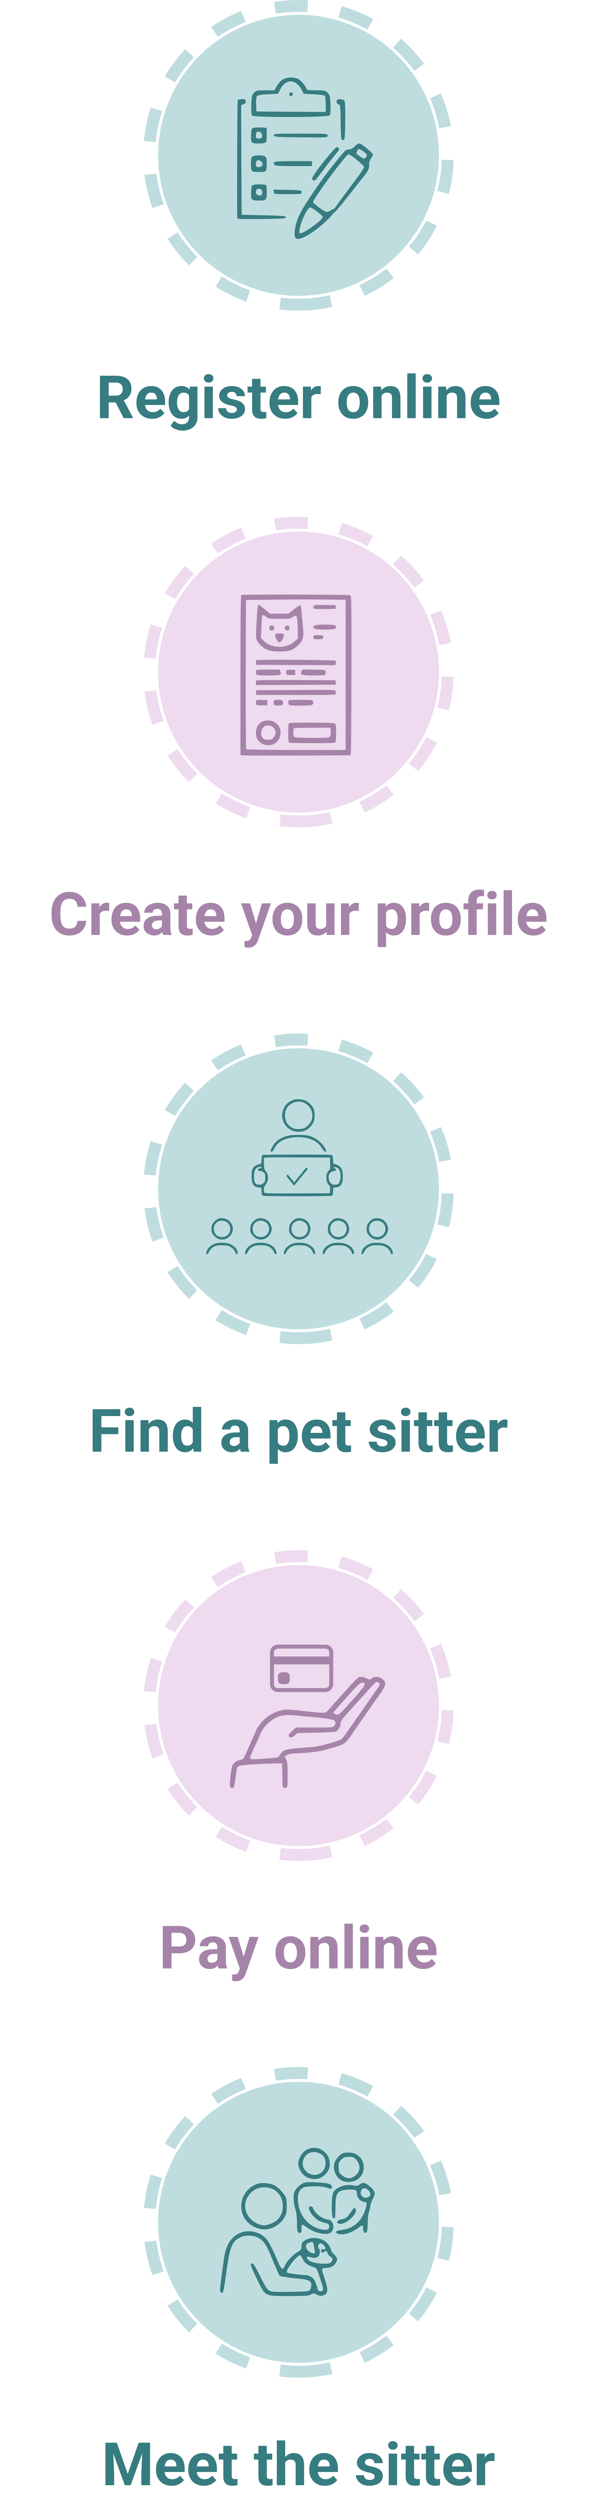<svg width="200" height="837" viewBox="0 0 200 837" fill="none" xmlns="http://www.w3.org/2000/svg">
<g style="mix-blend-mode:multiply">
<path d="M100 102C127.614 102 150 79.614 150 52C150 24.386 127.614 2 100 2C72.386 2 50 24.386 50 52C50 79.614 72.386 102 100 102Z" stroke="#BFDDDF" stroke-width="4" stroke-dasharray="11 11"/>
</g>
<path d="M100 99.044C125.982 99.044 147.044 77.982 147.044 52C147.044 26.018 125.982 4.956 100 4.956C74.018 4.956 52.956 26.018 52.956 52C52.956 77.982 74.018 99.044 100 99.044Z" fill="#BFDDDF"/>
<path d="M94.591 26.711C93.965 27.107 93.141 28.095 92.713 28.853L91.955 30.236H88.891C86.058 30.236 85.794 30.302 85.07 31.06C84.378 31.817 84.279 32.246 84.18 35.079C84.147 37.023 84.246 38.439 84.477 38.703C85.037 39.362 109.876 39.329 110.436 38.637C110.7 38.307 110.799 37.154 110.7 35.046C110.601 32.279 110.502 31.851 109.81 31.093C109.053 30.302 108.822 30.236 105.923 30.236C103.288 30.236 102.793 30.137 102.629 29.643C102.266 28.589 100.85 26.942 99.894 26.448C98.412 25.69 95.908 25.822 94.591 26.711ZM99.565 28.128C100.125 28.622 100.85 29.544 101.146 30.203L101.706 31.389L105.001 31.554C106.813 31.653 108.493 31.851 108.723 31.982C108.987 32.147 109.119 33.135 109.119 34.881V37.484L97.522 37.418L85.893 37.319L85.794 35.013C85.761 33.728 85.86 32.476 86.058 32.213C86.289 31.851 87.244 31.686 89.748 31.554L93.141 31.389L93.965 29.775C95.348 27.172 97.621 26.514 99.565 28.128Z" fill="#367C81"/>
<path d="M96.929 31.554C96.929 32.312 97.753 32.444 98.017 31.752C98.247 31.224 97.984 30.895 97.358 30.895C97.127 30.895 96.929 31.192 96.929 31.554Z" fill="#367C81"/>
<path d="M79.634 33.531C79.502 33.728 79.371 63.246 79.469 72.832C79.469 73.359 80.029 73.392 87.639 73.327C94.623 73.228 95.776 73.162 95.776 72.734C95.776 72.305 94.656 72.207 88.364 72.075L80.952 71.91L80.853 53.527L80.787 35.178L81.644 34.848C82.237 34.618 82.434 34.354 82.302 33.992C82.204 33.695 82.105 33.399 82.105 33.333C82.105 33.036 79.832 33.201 79.634 33.531Z" fill="#367C81"/>
<path d="M112.973 33.432C112.512 33.86 112.776 34.782 113.401 34.947C113.994 35.112 114.06 35.441 114.126 41.009C114.225 46.609 114.258 46.873 114.884 46.873C115.51 46.873 115.543 46.609 115.642 40.482C115.708 36.067 115.609 33.959 115.345 33.662C114.95 33.201 113.369 33.036 112.973 33.432Z" fill="#367C81"/>
<path d="M85.202 42.755C84.312 42.92 84.246 43.018 84.147 44.731C83.983 47.795 84.115 48.026 86.355 48.026C89.32 48.026 89.353 47.993 89.353 45.226V42.821L87.738 42.689C86.882 42.656 85.729 42.656 85.202 42.755ZM87.672 44.797C88.068 45.885 87.771 46.379 86.684 46.379C85.861 46.379 85.729 46.247 85.729 45.456C85.729 44.929 85.828 44.402 85.959 44.303C86.421 43.809 87.409 44.106 87.672 44.797Z" fill="#367C81"/>
<path d="M91.724 45.292C91.823 45.852 92.548 45.885 100.817 45.983C109.613 46.049 109.778 46.049 109.778 45.39C109.778 44.731 109.58 44.731 100.685 44.731C92.219 44.731 91.626 44.764 91.724 45.292Z" fill="#367C81"/>
<path d="M118.837 49.014C118.277 49.607 117.552 50.002 117.058 50.002C116.597 50.002 116.037 50.134 115.872 50.266C115.114 50.793 109.777 57.448 107.471 60.742C101.014 69.966 99.466 72.799 98.873 76.423C98.247 80.278 99.104 80.838 102.695 78.96C106.121 77.181 112.314 71.614 111.985 70.592C111.82 70.164 112.726 69.275 112.202 69.604C112.202 69.769 110.14 70.79 109.81 70.922C109.349 71.053 108.526 70.658 107.076 69.604C105.923 68.747 104.935 67.924 104.869 67.726C104.605 66.969 115.938 51.65 116.762 51.65C117.42 51.65 121.967 55.372 121.967 55.899C121.967 56.196 121.209 57.415 120.286 58.667C119.298 59.952 111.013 70.988 111.145 71.251C111.441 72.042 111.869 71.844 120.879 60.281C123.284 57.382 123.713 56.591 123.68 55.208C123.647 54.318 123.844 53.626 124.273 53.066C124.635 52.605 124.932 52.012 124.932 51.781C124.932 51.188 121.077 48.026 120.352 48.026C120.056 48.026 119.364 48.454 118.837 49.014ZM122.23 51.09C123.087 51.88 123.12 52.111 122.428 52.803C121.901 53.33 121.604 53.198 119.364 51.419C119.298 51.353 119.43 50.958 119.661 50.497C120.023 49.838 120.188 49.739 120.781 50.068C121.176 50.266 121.802 50.727 122.23 51.09ZM106.252 70.823C107.274 71.614 108.097 72.404 108.13 72.602C108.163 73.722 100.883 78.828 100.388 78.005C99.664 76.852 102.727 69.439 103.946 69.439C104.177 69.439 105.231 70.065 106.252 70.823Z" fill="#367C81"/>
<path d="M110.931 51.123C107.966 54.45 104.474 59.26 104.573 59.82C104.737 60.578 105.396 60.676 105.956 59.984C106.22 59.655 107.57 57.909 108.921 56.097C110.305 54.285 111.952 52.177 112.611 51.386C113.731 50.101 113.797 49.937 113.336 49.475C112.874 49.014 112.644 49.179 110.931 51.123Z" fill="#367C81"/>
<path d="M84.839 52.309C84.147 52.572 84.081 52.836 84.081 54.911C84.081 57.481 84.18 57.58 86.717 57.58C89.254 57.58 89.352 57.481 89.352 54.911C89.352 53.033 89.254 52.605 88.726 52.309C87.936 51.913 85.86 51.913 84.839 52.309ZM87.507 54.055C88.43 54.746 87.936 55.932 86.684 55.932C85.86 55.932 85.728 55.801 85.728 55.01C85.728 53.56 86.387 53.231 87.507 54.055Z" fill="#367C81"/>
<path d="M91.79 54.45C91.395 55.504 92.021 55.603 98.28 55.603H104.507V54.779V53.956H98.248C93.075 53.956 91.922 54.055 91.79 54.45Z" fill="#367C81"/>
<path d="M85.235 61.829C84.247 62.027 84.247 62.06 84.148 64.366C84.049 67.001 84.181 67.133 86.717 67.133C89.221 67.133 89.353 67.001 89.353 64.3C89.353 62.224 89.254 61.862 88.793 61.829C88.463 61.796 87.772 61.763 87.212 61.73C86.684 61.697 85.795 61.73 85.235 61.829ZM87.64 63.608C87.838 63.839 87.936 64.366 87.805 64.794C87.673 65.354 87.409 65.486 86.75 65.42C85.894 65.321 85.499 64.563 85.861 63.641C86.091 63.048 87.179 63.048 87.64 63.608Z" fill="#367C81"/>
<path d="M91.724 64.234C91.823 64.992 91.889 64.992 96.435 64.992C100.817 64.992 101.047 64.959 101.047 64.333C101.047 63.707 100.784 63.674 96.336 63.575L91.626 63.477L91.724 64.234Z" fill="#367C81"/>
<path d="M33.477 125.781H38.779C39.867 125.781 40.801 125.944 41.582 126.27C42.37 126.595 42.975 127.077 43.398 127.715C43.822 128.353 44.033 129.137 44.033 130.068C44.033 130.83 43.903 131.484 43.643 132.031C43.389 132.572 43.027 133.024 42.559 133.389C42.096 133.747 41.553 134.033 40.928 134.248L40 134.736H35.391L35.371 132.451H38.799C39.313 132.451 39.74 132.36 40.078 132.178C40.417 131.995 40.671 131.742 40.84 131.416C41.016 131.09 41.103 130.713 41.103 130.283C41.103 129.827 41.019 129.434 40.85 129.102C40.68 128.77 40.423 128.516 40.078 128.34C39.733 128.164 39.3 128.076 38.779 128.076H36.406V140H33.477V125.781ZM41.426 140L38.184 133.662L41.279 133.643L44.56 139.863V140H41.426ZM50.977 140.195C50.156 140.195 49.421 140.065 48.77 139.805C48.118 139.538 47.565 139.17 47.109 138.701C46.66 138.232 46.315 137.689 46.074 137.07C45.833 136.445 45.713 135.781 45.713 135.078V134.688C45.713 133.887 45.827 133.154 46.055 132.49C46.283 131.826 46.608 131.25 47.031 130.762C47.461 130.273 47.982 129.899 48.594 129.639C49.206 129.372 49.896 129.238 50.664 129.238C51.413 129.238 52.077 129.362 52.656 129.609C53.236 129.857 53.721 130.208 54.111 130.664C54.508 131.12 54.808 131.667 55.01 132.305C55.212 132.936 55.312 133.639 55.312 134.414V135.586H46.914V133.711H52.549V133.496C52.549 133.105 52.477 132.757 52.334 132.451C52.197 132.139 51.989 131.891 51.709 131.709C51.429 131.527 51.071 131.436 50.635 131.436C50.264 131.436 49.945 131.517 49.678 131.68C49.411 131.842 49.193 132.07 49.023 132.363C48.861 132.656 48.737 133.001 48.652 133.398C48.574 133.789 48.535 134.219 48.535 134.688V135.078C48.535 135.501 48.594 135.892 48.711 136.25C48.835 136.608 49.007 136.917 49.228 137.178C49.456 137.438 49.73 137.64 50.049 137.783C50.374 137.926 50.742 137.998 51.152 137.998C51.66 137.998 52.132 137.9 52.568 137.705C53.011 137.503 53.392 137.201 53.711 136.797L55.078 138.281C54.857 138.6 54.554 138.906 54.17 139.199C53.792 139.492 53.337 139.733 52.803 139.922C52.269 140.104 51.66 140.195 50.977 140.195ZM63.603 129.434H66.152V139.648C66.152 140.612 65.938 141.429 65.508 142.1C65.085 142.777 64.492 143.288 63.73 143.633C62.969 143.984 62.083 144.16 61.074 144.16C60.632 144.16 60.163 144.102 59.668 143.984C59.18 143.867 58.711 143.685 58.262 143.438C57.819 143.19 57.448 142.878 57.148 142.5L58.389 140.84C58.714 141.217 59.092 141.51 59.522 141.719C59.951 141.934 60.426 142.041 60.947 142.041C61.455 142.041 61.885 141.947 62.236 141.758C62.588 141.576 62.858 141.305 63.047 140.947C63.236 140.596 63.33 140.169 63.33 139.668V131.875L63.603 129.434ZM56.494 134.844V134.639C56.494 133.831 56.592 133.099 56.787 132.441C56.989 131.777 57.272 131.208 57.637 130.732C58.008 130.257 58.457 129.889 58.984 129.629C59.512 129.368 60.107 129.238 60.772 129.238C61.475 129.238 62.064 129.368 62.539 129.629C63.014 129.889 63.405 130.26 63.711 130.742C64.017 131.217 64.255 131.781 64.424 132.432C64.6 133.076 64.736 133.783 64.834 134.551V135C64.736 135.736 64.59 136.419 64.394 137.051C64.199 137.682 63.942 138.236 63.623 138.711C63.304 139.18 62.907 139.544 62.432 139.805C61.963 140.065 61.403 140.195 60.752 140.195C60.101 140.195 59.512 140.062 58.984 139.795C58.464 139.528 58.018 139.154 57.647 138.672C57.275 138.19 56.989 137.624 56.787 136.973C56.592 136.322 56.494 135.612 56.494 134.844ZM59.307 134.639V134.844C59.307 135.28 59.349 135.687 59.434 136.064C59.518 136.442 59.648 136.777 59.824 137.07C60.007 137.357 60.231 137.581 60.498 137.744C60.772 137.9 61.094 137.979 61.465 137.979C61.979 137.979 62.399 137.871 62.725 137.656C63.05 137.435 63.294 137.132 63.457 136.748C63.62 136.364 63.714 135.921 63.74 135.42V134.141C63.727 133.73 63.672 133.363 63.574 133.037C63.477 132.705 63.34 132.422 63.164 132.188C62.988 131.953 62.76 131.771 62.48 131.641C62.2 131.51 61.868 131.445 61.484 131.445C61.113 131.445 60.791 131.53 60.518 131.699C60.251 131.862 60.026 132.087 59.844 132.373C59.668 132.66 59.535 132.998 59.443 133.389C59.352 133.773 59.307 134.189 59.307 134.639ZM71.309 129.434V140H68.486V129.434H71.309ZM68.311 126.68C68.311 126.27 68.454 125.931 68.74 125.664C69.027 125.397 69.411 125.264 69.893 125.264C70.368 125.264 70.749 125.397 71.035 125.664C71.328 125.931 71.475 126.27 71.475 126.68C71.475 127.09 71.328 127.428 71.035 127.695C70.749 127.962 70.368 128.096 69.893 128.096C69.411 128.096 69.027 127.962 68.74 127.695C68.454 127.428 68.311 127.09 68.311 126.68ZM79.346 137.08C79.346 136.878 79.287 136.696 79.17 136.533C79.053 136.37 78.835 136.221 78.516 136.084C78.203 135.941 77.751 135.811 77.158 135.693C76.624 135.576 76.126 135.43 75.664 135.254C75.208 135.072 74.811 134.854 74.473 134.6C74.141 134.346 73.88 134.046 73.691 133.701C73.503 133.35 73.408 132.949 73.408 132.5C73.408 132.057 73.503 131.641 73.691 131.25C73.887 130.859 74.163 130.514 74.522 130.215C74.886 129.909 75.329 129.671 75.85 129.502C76.377 129.326 76.969 129.238 77.627 129.238C78.545 129.238 79.333 129.385 79.99 129.678C80.654 129.971 81.162 130.374 81.514 130.889C81.872 131.396 82.051 131.976 82.051 132.627H79.238C79.238 132.354 79.18 132.109 79.062 131.895C78.952 131.673 78.776 131.501 78.535 131.377C78.301 131.247 77.995 131.182 77.617 131.182C77.305 131.182 77.034 131.237 76.807 131.348C76.579 131.452 76.403 131.595 76.279 131.777C76.162 131.953 76.103 132.148 76.103 132.363C76.103 132.526 76.136 132.673 76.201 132.803C76.273 132.926 76.387 133.04 76.543 133.145C76.699 133.249 76.901 133.346 77.148 133.438C77.402 133.522 77.715 133.6 78.086 133.672C78.848 133.828 79.528 134.033 80.127 134.287C80.726 134.535 81.201 134.873 81.553 135.303C81.904 135.726 82.08 136.283 82.08 136.973C82.08 137.441 81.976 137.871 81.768 138.262C81.559 138.652 81.26 138.994 80.869 139.287C80.478 139.574 80.01 139.798 79.463 139.961C78.922 140.117 78.314 140.195 77.637 140.195C76.654 140.195 75.82 140.02 75.137 139.668C74.46 139.316 73.945 138.87 73.594 138.33C73.249 137.783 73.076 137.223 73.076 136.65H75.742C75.755 137.035 75.853 137.344 76.035 137.578C76.224 137.812 76.462 137.982 76.748 138.086C77.041 138.19 77.357 138.242 77.695 138.242C78.06 138.242 78.363 138.193 78.603 138.096C78.844 137.992 79.027 137.855 79.15 137.686C79.281 137.51 79.346 137.308 79.346 137.08ZM89.082 129.434V131.426H82.93V129.434H89.082ZM84.453 126.826H87.266V136.816C87.266 137.122 87.305 137.357 87.383 137.52C87.467 137.682 87.591 137.796 87.754 137.861C87.917 137.92 88.122 137.949 88.369 137.949C88.545 137.949 88.701 137.943 88.838 137.93C88.981 137.91 89.102 137.891 89.199 137.871L89.209 139.941C88.968 140.02 88.708 140.081 88.428 140.127C88.148 140.173 87.838 140.195 87.5 140.195C86.882 140.195 86.341 140.094 85.879 139.893C85.423 139.684 85.072 139.352 84.824 138.896C84.577 138.441 84.453 137.842 84.453 137.1V126.826ZM95.547 140.195C94.727 140.195 93.991 140.065 93.34 139.805C92.689 139.538 92.135 139.17 91.68 138.701C91.231 138.232 90.885 137.689 90.644 137.07C90.404 136.445 90.283 135.781 90.283 135.078V134.688C90.283 133.887 90.397 133.154 90.625 132.49C90.853 131.826 91.178 131.25 91.602 130.762C92.031 130.273 92.552 129.899 93.164 129.639C93.776 129.372 94.466 129.238 95.234 129.238C95.983 129.238 96.647 129.362 97.227 129.609C97.806 129.857 98.291 130.208 98.682 130.664C99.079 131.12 99.378 131.667 99.58 132.305C99.782 132.936 99.883 133.639 99.883 134.414V135.586H91.484V133.711H97.119V133.496C97.119 133.105 97.047 132.757 96.904 132.451C96.768 132.139 96.559 131.891 96.279 131.709C95.999 131.527 95.641 131.436 95.205 131.436C94.834 131.436 94.515 131.517 94.248 131.68C93.981 131.842 93.763 132.07 93.594 132.363C93.431 132.656 93.307 133.001 93.223 133.398C93.144 133.789 93.106 134.219 93.106 134.688V135.078C93.106 135.501 93.164 135.892 93.281 136.25C93.405 136.608 93.578 136.917 93.799 137.178C94.027 137.438 94.3 137.64 94.619 137.783C94.945 137.926 95.312 137.998 95.723 137.998C96.231 137.998 96.703 137.9 97.139 137.705C97.581 137.503 97.962 137.201 98.281 136.797L99.648 138.281C99.427 138.6 99.124 138.906 98.74 139.199C98.363 139.492 97.907 139.733 97.373 139.922C96.839 140.104 96.231 140.195 95.547 140.195ZM104.297 131.738V140H101.484V129.434H104.131L104.297 131.738ZM107.48 129.365L107.432 131.973C107.295 131.953 107.129 131.937 106.934 131.924C106.745 131.904 106.572 131.895 106.416 131.895C106.019 131.895 105.674 131.947 105.381 132.051C105.094 132.148 104.854 132.295 104.658 132.49C104.469 132.686 104.326 132.923 104.229 133.203C104.137 133.483 104.085 133.802 104.072 134.16L103.506 133.984C103.506 133.301 103.574 132.673 103.711 132.1C103.848 131.52 104.046 131.016 104.307 130.586C104.574 130.156 104.899 129.824 105.283 129.59C105.667 129.355 106.107 129.238 106.602 129.238C106.758 129.238 106.917 129.251 107.08 129.277C107.243 129.297 107.376 129.326 107.48 129.365ZM113.34 134.824V134.619C113.34 133.844 113.451 133.132 113.672 132.48C113.893 131.823 114.215 131.253 114.639 130.771C115.062 130.29 115.583 129.915 116.201 129.648C116.82 129.375 117.529 129.238 118.33 129.238C119.131 129.238 119.844 129.375 120.469 129.648C121.094 129.915 121.618 130.29 122.041 130.771C122.471 131.253 122.796 131.823 123.018 132.48C123.239 133.132 123.35 133.844 123.35 134.619V134.824C123.35 135.592 123.239 136.305 123.018 136.963C122.796 137.614 122.471 138.184 122.041 138.672C121.618 139.154 121.097 139.528 120.479 139.795C119.86 140.062 119.15 140.195 118.35 140.195C117.549 140.195 116.836 140.062 116.211 139.795C115.592 139.528 115.068 139.154 114.639 138.672C114.215 138.184 113.893 137.614 113.672 136.963C113.451 136.305 113.34 135.592 113.34 134.824ZM116.152 134.619V134.824C116.152 135.267 116.191 135.68 116.27 136.064C116.348 136.449 116.471 136.787 116.641 137.08C116.816 137.367 117.044 137.591 117.324 137.754C117.604 137.917 117.946 137.998 118.35 137.998C118.74 137.998 119.076 137.917 119.355 137.754C119.635 137.591 119.86 137.367 120.029 137.08C120.199 136.787 120.322 136.449 120.4 136.064C120.485 135.68 120.527 135.267 120.527 134.824V134.619C120.527 134.189 120.485 133.786 120.4 133.408C120.322 133.024 120.195 132.686 120.02 132.393C119.85 132.093 119.626 131.859 119.346 131.689C119.066 131.52 118.727 131.436 118.33 131.436C117.933 131.436 117.594 131.52 117.314 131.689C117.041 131.859 116.816 132.093 116.641 132.393C116.471 132.686 116.348 133.024 116.27 133.408C116.191 133.786 116.152 134.189 116.152 134.619ZM127.832 131.689V140H125.02V129.434H127.656L127.832 131.689ZM127.422 134.346H126.66C126.66 133.564 126.761 132.861 126.963 132.236C127.165 131.605 127.448 131.068 127.812 130.625C128.177 130.176 128.61 129.834 129.111 129.6C129.619 129.359 130.186 129.238 130.811 129.238C131.305 129.238 131.758 129.31 132.168 129.453C132.578 129.596 132.93 129.824 133.223 130.137C133.522 130.449 133.75 130.863 133.906 131.377C134.069 131.891 134.15 132.52 134.15 133.262V140H131.318V133.252C131.318 132.783 131.253 132.419 131.123 132.158C130.993 131.898 130.801 131.715 130.547 131.611C130.299 131.501 129.993 131.445 129.629 131.445C129.251 131.445 128.923 131.52 128.643 131.67C128.369 131.82 128.141 132.028 127.959 132.295C127.783 132.555 127.65 132.861 127.559 133.213C127.467 133.564 127.422 133.942 127.422 134.346ZM139.258 125V140H136.436V125H139.258ZM144.551 129.434V140H141.729V129.434H144.551ZM141.553 126.68C141.553 126.27 141.696 125.931 141.982 125.664C142.269 125.397 142.653 125.264 143.135 125.264C143.61 125.264 143.991 125.397 144.277 125.664C144.57 125.931 144.717 126.27 144.717 126.68C144.717 127.09 144.57 127.428 144.277 127.695C143.991 127.962 143.61 128.096 143.135 128.096C142.653 128.096 142.269 127.962 141.982 127.695C141.696 127.428 141.553 127.09 141.553 126.68ZM149.629 131.689V140H146.816V129.434H149.453L149.629 131.689ZM149.219 134.346H148.457C148.457 133.564 148.558 132.861 148.76 132.236C148.962 131.605 149.245 131.068 149.609 130.625C149.974 130.176 150.407 129.834 150.908 129.6C151.416 129.359 151.982 129.238 152.607 129.238C153.102 129.238 153.555 129.31 153.965 129.453C154.375 129.596 154.727 129.824 155.02 130.137C155.319 130.449 155.547 130.863 155.703 131.377C155.866 131.891 155.947 132.52 155.947 133.262V140H153.115V133.252C153.115 132.783 153.05 132.419 152.92 132.158C152.79 131.898 152.598 131.715 152.344 131.611C152.096 131.501 151.79 131.445 151.426 131.445C151.048 131.445 150.719 131.52 150.439 131.67C150.166 131.82 149.938 132.028 149.756 132.295C149.58 132.555 149.447 132.861 149.355 133.213C149.264 133.564 149.219 133.942 149.219 134.346ZM162.949 140.195C162.129 140.195 161.393 140.065 160.742 139.805C160.091 139.538 159.538 139.17 159.082 138.701C158.633 138.232 158.288 137.689 158.047 137.07C157.806 136.445 157.686 135.781 157.686 135.078V134.688C157.686 133.887 157.799 133.154 158.027 132.49C158.255 131.826 158.581 131.25 159.004 130.762C159.434 130.273 159.954 129.899 160.566 129.639C161.178 129.372 161.868 129.238 162.637 129.238C163.385 129.238 164.049 129.362 164.629 129.609C165.208 129.857 165.693 130.208 166.084 130.664C166.481 131.12 166.781 131.667 166.982 132.305C167.184 132.936 167.285 133.639 167.285 134.414V135.586H158.887V133.711H164.521V133.496C164.521 133.105 164.45 132.757 164.307 132.451C164.17 132.139 163.962 131.891 163.682 131.709C163.402 131.527 163.044 131.436 162.607 131.436C162.236 131.436 161.917 131.517 161.65 131.68C161.383 131.842 161.165 132.07 160.996 132.363C160.833 132.656 160.71 133.001 160.625 133.398C160.547 133.789 160.508 134.219 160.508 134.688V135.078C160.508 135.501 160.566 135.892 160.684 136.25C160.807 136.608 160.98 136.917 161.201 137.178C161.429 137.438 161.702 137.64 162.021 137.783C162.347 137.926 162.715 137.998 163.125 137.998C163.633 137.998 164.105 137.9 164.541 137.705C164.984 137.503 165.365 137.201 165.684 136.797L167.051 138.281C166.829 138.6 166.527 138.906 166.143 139.199C165.765 139.492 165.309 139.733 164.775 139.922C164.242 140.104 163.633 140.195 162.949 140.195Z" fill="#367C81"/>
<g style="mix-blend-mode:multiply">
<path d="M100 275C127.614 275 150 252.614 150 225C150 197.386 127.614 175 100 175C72.386 175 50 197.386 50 225C50 252.614 72.386 275 100 275Z" stroke="#EEDBF0" stroke-width="4" stroke-dasharray="11 11"/>
</g>
<path d="M100 272.044C125.982 272.044 147.044 250.982 147.044 225C147.044 199.018 125.982 177.956 100 177.956C74.018 177.956 52.956 199.018 52.956 225C52.956 250.982 74.018 272.044 100 272.044Z" fill="#EEDBF0"/>
<path d="M80.872 199.21C80.625 199.308 80.551 204.901 80.551 226.04V252.747L81.118 252.87C81.414 252.944 89.692 252.968 99.522 252.944L117.359 252.87L117.532 252.254C117.63 251.909 117.704 239.911 117.729 225.596C117.754 200.072 117.754 199.53 117.285 199.284C116.793 199.037 81.487 198.939 80.872 199.21ZM115.783 225.892V251.022L114.871 251.047C106.026 251.17 82.67 251.022 82.498 250.849C82.374 250.726 82.3 240.797 82.325 225.744L82.399 200.885L91.145 200.762C95.95 200.688 103.464 200.663 107.849 200.713L115.783 200.786V225.892Z" fill="#A684A9"/>
<path d="M86.366 203.028C86.218 203.718 86.045 206.182 85.824 210.42C85.626 214.017 85.824 214.657 87.425 216.111C89.199 217.712 90.406 218.106 93.609 218.106C96.91 218.106 98.019 217.737 99.867 216.037C101.518 214.509 101.862 213.253 101.518 210.05C101.37 208.67 101.148 206.428 101.049 205.073C100.852 202.117 100.778 202.092 98.339 204.088L96.689 205.443H93.56H90.455L88.681 203.965C87.721 203.152 86.809 202.486 86.686 202.486C86.563 202.486 86.415 202.733 86.366 203.028ZM89.224 206.552C90.086 207.143 90.308 207.167 93.683 207.167C96.861 207.167 97.305 207.118 97.871 206.675C98.216 206.404 98.709 206.182 98.98 206.182C99.374 206.182 99.473 206.404 99.596 207.833C99.694 208.769 99.768 210.469 99.768 211.627V213.746L98.684 214.756C96.073 217.17 90.948 217.121 88.484 214.657L87.4 213.598L87.573 209.952C87.671 207.956 87.795 206.231 87.868 206.108C88.041 205.837 88.263 205.886 89.224 206.552Z" fill="#A684A9"/>
<path d="M90.283 209.853C90.061 210.543 90.406 211.11 91.022 211.11C91.638 211.11 91.983 210.543 91.761 209.853C91.662 209.557 91.367 209.385 91.022 209.385C90.677 209.385 90.381 209.557 90.283 209.853Z" fill="#A684A9"/>
<path d="M95.605 209.73C95.087 210.346 95.506 211.159 96.27 211.06C96.837 211.011 96.935 210.863 96.935 210.247C96.935 209.68 96.812 209.483 96.418 209.434C96.147 209.385 95.777 209.533 95.605 209.73Z" fill="#A684A9"/>
<path d="M92.204 212.489C91.983 213.105 93.017 215.052 93.584 215.052C94.151 215.052 95.087 213.573 95.087 212.686C95.087 212.12 95.013 212.095 93.732 212.095C92.697 212.095 92.328 212.194 92.204 212.489Z" fill="#A684A9"/>
<path d="M105.065 203.004C104.967 203.275 104.991 203.62 105.114 203.743C105.238 203.866 106.938 203.94 108.909 203.915L112.456 203.842V203.226V202.61L108.835 202.536C105.336 202.486 105.213 202.486 105.065 203.004Z" fill="#A684A9"/>
<path d="M105.164 209.533C104.942 209.804 104.918 210.025 105.115 210.321C105.484 210.937 112.038 210.937 112.407 210.346C112.555 210.124 112.58 209.754 112.506 209.533C112.284 208.941 105.657 208.941 105.164 209.533Z" fill="#A684A9"/>
<path d="M105.041 212.957C104.696 213.82 105.115 214.091 106.716 214.017C108.194 213.943 108.268 213.918 108.268 213.327C108.268 212.736 108.194 212.711 106.716 212.637C105.509 212.588 105.139 212.637 105.041 212.957Z" fill="#A684A9"/>
<path d="M88.484 220.915L85.7 220.989L85.774 221.777L85.848 222.566L99.079 222.64L112.333 222.689L112.481 222.048C112.58 221.703 112.53 221.309 112.432 221.211C112.21 220.989 94.176 220.767 88.484 220.915Z" fill="#A684A9"/>
<path d="M85.898 224.34C85.799 224.414 85.725 224.808 85.725 225.177C85.725 226.064 86.095 226.138 90.184 226.138C93.929 226.138 94.447 225.966 93.905 224.783L93.609 224.167H89.84C87.745 224.167 85.972 224.241 85.898 224.34Z" fill="#A684A9"/>
<path d="M95.925 224.512C95.851 224.709 95.826 225.128 95.876 225.448C95.95 225.966 96.073 226.015 97.428 226.015H98.906V225.153V224.291L97.477 224.217C96.418 224.167 96.024 224.241 95.925 224.512Z" fill="#A684A9"/>
<path d="M100.951 224.808C100.433 225.916 101.074 226.138 104.967 226.138C106.839 226.138 108.514 226.064 108.736 225.99C108.958 225.892 109.13 225.547 109.13 225.153C109.13 224.758 108.958 224.414 108.736 224.315C108.514 224.241 106.741 224.167 104.794 224.167H101.246L100.951 224.808Z" fill="#A684A9"/>
<path d="M85.898 227.789C85.799 227.863 85.725 228.257 85.725 228.651V229.341L99.103 229.292L112.457 229.218V228.479V227.74L99.251 227.666C92.008 227.641 85.972 227.69 85.898 227.789Z" fill="#A684A9"/>
<path d="M96.738 231.017L85.7 231.066L85.774 231.879L85.848 232.667H99.152C112.259 232.667 112.457 232.667 112.53 232.174C112.555 231.903 112.481 231.509 112.358 231.337C112.087 230.918 112.383 230.918 96.738 231.017Z" fill="#A684A9"/>
<path d="M85.898 234.417C85.799 234.515 85.725 234.909 85.725 235.279C85.725 236.092 85.996 236.19 88.066 236.141L89.544 236.116V235.254V234.392L87.819 234.318C86.858 234.293 85.996 234.318 85.898 234.417Z" fill="#A684A9"/>
<path d="M91.737 234.613C91.663 234.811 91.638 235.229 91.688 235.55C91.761 236.19 92.599 236.387 94.028 236.116C94.718 235.993 94.841 235.87 94.841 235.279C94.841 234.441 94.496 234.269 92.969 234.269C92.254 234.269 91.835 234.392 91.737 234.613Z" fill="#A684A9"/>
<path d="M96.886 234.441C96.713 234.49 96.566 234.86 96.566 235.254C96.566 236.141 96.935 236.24 100.532 236.24C104.4 236.24 104.942 236.116 104.942 235.254C104.942 234.86 104.77 234.515 104.548 234.416C104.08 234.244 97.329 234.244 96.886 234.441Z" fill="#A684A9"/>
<path d="M88.337 241.413C86.735 241.906 85.725 243.458 85.725 245.405C85.725 250.209 92.599 251.071 93.831 246.439C94.718 243.089 91.786 240.403 88.337 241.413ZM91.145 243.212C92.5 244.271 92.722 245.7 91.687 246.858C91.145 247.474 90.825 247.622 89.84 247.647C88.78 247.696 88.558 247.597 88.016 246.981C87.499 246.365 87.425 246.07 87.524 245.183C87.696 243.68 88.46 242.892 89.766 242.892C90.332 242.892 90.948 243.039 91.145 243.212Z" fill="#A684A9"/>
<path d="M97.009 242.079C96.615 242.177 96.566 242.547 96.566 245.355C96.566 247.992 96.64 248.534 96.96 248.657C97.182 248.731 100.705 248.805 104.819 248.805C111.397 248.805 112.309 248.755 112.432 248.41C112.506 248.189 112.58 246.76 112.58 245.232C112.58 242.695 112.531 242.399 112.112 242.153C111.644 241.906 97.921 241.832 97.009 242.079ZM110.757 244.198C110.831 244.518 110.855 245.208 110.806 245.725C110.732 246.538 110.634 246.711 110.018 246.858C109.081 247.129 99.547 247.08 98.857 246.809C98.364 246.637 98.29 246.415 98.29 245.282C98.29 244.542 98.364 243.877 98.463 243.803C98.537 243.705 101.321 243.631 104.597 243.631H110.609L110.757 244.198Z" fill="#A684A9"/>
<path d="M25.947 308.283H28.867C28.809 309.24 28.545 310.09 28.076 310.832C27.614 311.574 26.966 312.154 26.133 312.57C25.306 312.987 24.31 313.195 23.145 313.195C22.233 313.195 21.416 313.039 20.693 312.727C19.971 312.408 19.352 311.952 18.838 311.359C18.33 310.767 17.943 310.051 17.676 309.211C17.409 308.371 17.275 307.43 17.275 306.389V305.402C17.275 304.361 17.412 303.42 17.686 302.58C17.965 301.734 18.363 301.014 18.877 300.422C19.398 299.829 20.02 299.374 20.742 299.055C21.465 298.736 22.272 298.576 23.164 298.576C24.349 298.576 25.348 298.791 26.162 299.221C26.982 299.65 27.617 300.243 28.066 300.998C28.522 301.753 28.796 302.613 28.887 303.576H25.957C25.924 303.003 25.811 302.518 25.615 302.121C25.42 301.717 25.124 301.415 24.727 301.213C24.336 301.005 23.815 300.9 23.164 300.9C22.676 300.9 22.249 300.992 21.885 301.174C21.52 301.356 21.214 301.633 20.967 302.004C20.719 302.375 20.534 302.844 20.41 303.41C20.293 303.97 20.234 304.628 20.234 305.383V306.389C20.234 307.124 20.29 307.772 20.4 308.332C20.511 308.885 20.68 309.354 20.908 309.738C21.143 310.116 21.442 310.402 21.807 310.598C22.178 310.786 22.624 310.881 23.145 310.881C23.756 310.881 24.261 310.783 24.658 310.588C25.055 310.393 25.358 310.103 25.566 309.719C25.781 309.335 25.908 308.856 25.947 308.283ZM33.428 304.738V313H30.615V302.434H33.262L33.428 304.738ZM36.611 302.365L36.562 304.973C36.426 304.953 36.26 304.937 36.065 304.924C35.876 304.904 35.703 304.895 35.547 304.895C35.15 304.895 34.805 304.947 34.512 305.051C34.225 305.148 33.984 305.295 33.789 305.49C33.6 305.686 33.457 305.923 33.359 306.203C33.268 306.483 33.216 306.802 33.203 307.16L32.637 306.984C32.637 306.301 32.705 305.673 32.842 305.1C32.978 304.52 33.177 304.016 33.438 303.586C33.704 303.156 34.03 302.824 34.414 302.59C34.798 302.355 35.238 302.238 35.732 302.238C35.889 302.238 36.048 302.251 36.211 302.277C36.374 302.297 36.507 302.326 36.611 302.365ZM42.607 313.195C41.787 313.195 41.051 313.065 40.4 312.805C39.749 312.538 39.196 312.17 38.74 311.701C38.291 311.232 37.946 310.689 37.705 310.07C37.464 309.445 37.344 308.781 37.344 308.078V307.688C37.344 306.887 37.458 306.154 37.685 305.49C37.913 304.826 38.239 304.25 38.662 303.762C39.092 303.273 39.613 302.899 40.225 302.639C40.837 302.372 41.527 302.238 42.295 302.238C43.044 302.238 43.708 302.362 44.287 302.609C44.867 302.857 45.352 303.208 45.742 303.664C46.139 304.12 46.439 304.667 46.641 305.305C46.842 305.936 46.943 306.639 46.943 307.414V308.586H38.545V306.711H44.18V306.496C44.18 306.105 44.108 305.757 43.965 305.451C43.828 305.139 43.62 304.891 43.34 304.709C43.06 304.527 42.702 304.436 42.266 304.436C41.895 304.436 41.575 304.517 41.309 304.68C41.042 304.842 40.824 305.07 40.654 305.363C40.492 305.656 40.368 306.001 40.283 306.398C40.205 306.789 40.166 307.219 40.166 307.688V308.078C40.166 308.501 40.225 308.892 40.342 309.25C40.465 309.608 40.638 309.917 40.859 310.178C41.087 310.438 41.361 310.64 41.68 310.783C42.005 310.926 42.373 310.998 42.783 310.998C43.291 310.998 43.763 310.9 44.199 310.705C44.642 310.503 45.023 310.201 45.342 309.797L46.709 311.281C46.488 311.6 46.185 311.906 45.801 312.199C45.423 312.492 44.967 312.733 44.434 312.922C43.9 313.104 43.291 313.195 42.607 313.195ZM54.248 310.617V305.91C54.248 305.572 54.193 305.282 54.082 305.041C53.971 304.794 53.799 304.602 53.565 304.465C53.337 304.328 53.04 304.26 52.676 304.26C52.363 304.26 52.093 304.315 51.865 304.426C51.637 304.53 51.462 304.683 51.338 304.885C51.214 305.08 51.152 305.311 51.152 305.578H48.34C48.34 305.129 48.444 304.702 48.652 304.299C48.861 303.895 49.163 303.54 49.56 303.234C49.958 302.922 50.43 302.678 50.977 302.502C51.53 302.326 52.148 302.238 52.832 302.238C53.652 302.238 54.382 302.375 55.02 302.648C55.658 302.922 56.159 303.332 56.523 303.879C56.895 304.426 57.08 305.109 57.08 305.93V310.451C57.08 311.031 57.116 311.506 57.188 311.877C57.259 312.242 57.363 312.561 57.5 312.834V313H54.658C54.522 312.714 54.417 312.355 54.346 311.926C54.281 311.49 54.248 311.053 54.248 310.617ZM54.619 306.564L54.639 308.156H53.066C52.695 308.156 52.373 308.199 52.1 308.283C51.826 308.368 51.602 308.488 51.426 308.645C51.25 308.794 51.12 308.97 51.035 309.172C50.957 309.374 50.918 309.595 50.918 309.836C50.918 310.077 50.973 310.295 51.084 310.49C51.195 310.679 51.354 310.829 51.562 310.939C51.771 311.044 52.015 311.096 52.295 311.096C52.718 311.096 53.086 311.011 53.398 310.842C53.711 310.673 53.952 310.464 54.121 310.217C54.297 309.969 54.388 309.735 54.395 309.514L55.137 310.705C55.033 310.972 54.889 311.249 54.707 311.535C54.531 311.822 54.307 312.092 54.033 312.346C53.76 312.593 53.431 312.798 53.047 312.961C52.663 313.117 52.207 313.195 51.68 313.195C51.009 313.195 50.4 313.062 49.853 312.795C49.313 312.521 48.883 312.147 48.565 311.672C48.252 311.19 48.096 310.643 48.096 310.031C48.096 309.478 48.2 308.986 48.408 308.557C48.617 308.127 48.922 307.766 49.326 307.473C49.736 307.173 50.247 306.949 50.859 306.799C51.471 306.643 52.181 306.564 52.988 306.564H54.619ZM64.424 302.434V304.426H58.272V302.434H64.424ZM59.795 299.826H62.607V309.816C62.607 310.122 62.647 310.357 62.725 310.52C62.809 310.682 62.933 310.796 63.096 310.861C63.258 310.92 63.464 310.949 63.711 310.949C63.887 310.949 64.043 310.943 64.18 310.93C64.323 310.91 64.443 310.891 64.541 310.871L64.551 312.941C64.31 313.02 64.049 313.081 63.77 313.127C63.49 313.173 63.18 313.195 62.842 313.195C62.223 313.195 61.683 313.094 61.221 312.893C60.765 312.684 60.413 312.352 60.166 311.896C59.919 311.441 59.795 310.842 59.795 310.1V299.826ZM70.889 313.195C70.068 313.195 69.333 313.065 68.682 312.805C68.031 312.538 67.477 312.17 67.022 311.701C66.572 311.232 66.227 310.689 65.986 310.07C65.745 309.445 65.625 308.781 65.625 308.078V307.688C65.625 306.887 65.739 306.154 65.967 305.49C66.195 304.826 66.52 304.25 66.943 303.762C67.373 303.273 67.894 302.899 68.506 302.639C69.118 302.372 69.808 302.238 70.576 302.238C71.325 302.238 71.989 302.362 72.568 302.609C73.148 302.857 73.633 303.208 74.023 303.664C74.421 304.12 74.72 304.667 74.922 305.305C75.124 305.936 75.225 306.639 75.225 307.414V308.586H66.826V306.711H72.461V306.496C72.461 306.105 72.389 305.757 72.246 305.451C72.109 305.139 71.901 304.891 71.621 304.709C71.341 304.527 70.983 304.436 70.547 304.436C70.176 304.436 69.857 304.517 69.59 304.68C69.323 304.842 69.105 305.07 68.936 305.363C68.773 305.656 68.649 306.001 68.564 306.398C68.486 306.789 68.447 307.219 68.447 307.688V308.078C68.447 308.501 68.506 308.892 68.623 309.25C68.747 309.608 68.919 309.917 69.141 310.178C69.368 310.438 69.642 310.64 69.961 310.783C70.287 310.926 70.654 310.998 71.064 310.998C71.572 310.998 72.044 310.9 72.481 310.705C72.923 310.503 73.304 310.201 73.623 309.797L74.99 311.281C74.769 311.6 74.466 311.906 74.082 312.199C73.704 312.492 73.249 312.733 72.715 312.922C72.181 313.104 71.572 313.195 70.889 313.195ZM84.941 311.809L87.744 302.434H90.762L86.514 314.592C86.422 314.859 86.299 315.145 86.143 315.451C85.993 315.757 85.788 316.047 85.527 316.32C85.273 316.6 84.951 316.828 84.561 317.004C84.176 317.18 83.704 317.268 83.144 317.268C82.878 317.268 82.659 317.251 82.49 317.219C82.321 317.186 82.119 317.141 81.885 317.082V315.021C81.956 315.021 82.031 315.021 82.109 315.021C82.188 315.028 82.262 315.031 82.334 315.031C82.705 315.031 83.008 314.989 83.242 314.904C83.477 314.82 83.665 314.689 83.809 314.514C83.952 314.344 84.066 314.123 84.15 313.85L84.941 311.809ZM83.769 302.434L86.064 310.09L86.465 313.068L84.551 313.273L80.752 302.434H83.769ZM91.279 307.824V307.619C91.279 306.844 91.39 306.132 91.611 305.48C91.833 304.823 92.155 304.253 92.578 303.771C93.001 303.29 93.522 302.915 94.141 302.648C94.759 302.375 95.469 302.238 96.269 302.238C97.07 302.238 97.783 302.375 98.408 302.648C99.033 302.915 99.557 303.29 99.981 303.771C100.41 304.253 100.736 304.823 100.957 305.48C101.178 306.132 101.289 306.844 101.289 307.619V307.824C101.289 308.592 101.178 309.305 100.957 309.963C100.736 310.614 100.41 311.184 99.981 311.672C99.557 312.154 99.037 312.528 98.418 312.795C97.799 313.062 97.09 313.195 96.289 313.195C95.488 313.195 94.775 313.062 94.15 312.795C93.532 312.528 93.008 312.154 92.578 311.672C92.155 311.184 91.833 310.614 91.611 309.963C91.39 309.305 91.279 308.592 91.279 307.824ZM94.092 307.619V307.824C94.092 308.267 94.131 308.68 94.209 309.064C94.287 309.449 94.411 309.787 94.58 310.08C94.756 310.367 94.984 310.591 95.264 310.754C95.544 310.917 95.885 310.998 96.289 310.998C96.68 310.998 97.015 310.917 97.295 310.754C97.575 310.591 97.799 310.367 97.969 310.08C98.138 309.787 98.262 309.449 98.34 309.064C98.424 308.68 98.467 308.267 98.467 307.824V307.619C98.467 307.189 98.424 306.786 98.34 306.408C98.262 306.024 98.135 305.686 97.959 305.393C97.79 305.093 97.565 304.859 97.285 304.689C97.005 304.52 96.667 304.436 96.269 304.436C95.872 304.436 95.534 304.52 95.254 304.689C94.981 304.859 94.756 305.093 94.58 305.393C94.411 305.686 94.287 306.024 94.209 306.408C94.131 306.786 94.092 307.189 94.092 307.619ZM109.268 310.471V302.434H112.08V313H109.434L109.268 310.471ZM109.58 308.303L110.41 308.283C110.41 308.986 110.329 309.641 110.166 310.246C110.003 310.845 109.759 311.366 109.434 311.809C109.108 312.245 108.698 312.587 108.203 312.834C107.708 313.075 107.126 313.195 106.455 313.195C105.941 313.195 105.465 313.124 105.029 312.98C104.6 312.831 104.229 312.6 103.916 312.287C103.61 311.968 103.369 311.561 103.193 311.066C103.024 310.565 102.939 309.963 102.939 309.26V302.434H105.752V309.279C105.752 309.592 105.788 309.855 105.859 310.07C105.938 310.285 106.045 310.461 106.182 310.598C106.318 310.734 106.478 310.832 106.66 310.891C106.849 310.949 107.057 310.979 107.285 310.979C107.865 310.979 108.32 310.861 108.652 310.627C108.991 310.393 109.229 310.074 109.365 309.67C109.508 309.26 109.58 308.804 109.58 308.303ZM117.041 304.738V313H114.229V302.434H116.875L117.041 304.738ZM120.225 302.365L120.176 304.973C120.039 304.953 119.873 304.937 119.678 304.924C119.489 304.904 119.316 304.895 119.16 304.895C118.763 304.895 118.418 304.947 118.125 305.051C117.839 305.148 117.598 305.295 117.402 305.49C117.214 305.686 117.07 305.923 116.973 306.203C116.882 306.483 116.829 306.802 116.816 307.16L116.25 306.984C116.25 306.301 116.318 305.673 116.455 305.1C116.592 304.52 116.79 304.016 117.051 303.586C117.318 303.156 117.643 302.824 118.027 302.59C118.411 302.355 118.851 302.238 119.346 302.238C119.502 302.238 119.661 302.251 119.824 302.277C119.987 302.297 120.12 302.326 120.225 302.365ZM129.346 304.465V317.062H126.533V302.434H129.141L129.346 304.465ZM136.035 307.6V307.805C136.035 308.573 135.944 309.286 135.762 309.943C135.586 310.601 135.326 311.174 134.98 311.662C134.635 312.144 134.206 312.521 133.691 312.795C133.184 313.062 132.598 313.195 131.934 313.195C131.289 313.195 130.729 313.065 130.254 312.805C129.779 312.544 129.378 312.18 129.053 311.711C128.734 311.236 128.477 310.686 128.281 310.061C128.086 309.436 127.936 308.765 127.832 308.049V307.512C127.936 306.743 128.086 306.04 128.281 305.402C128.477 304.758 128.734 304.201 129.053 303.732C129.378 303.257 129.775 302.889 130.244 302.629C130.719 302.368 131.276 302.238 131.914 302.238C132.585 302.238 133.174 302.365 133.682 302.619C134.196 302.873 134.626 303.238 134.971 303.713C135.322 304.188 135.586 304.755 135.762 305.412C135.944 306.07 136.035 306.799 136.035 307.6ZM133.213 307.805V307.6C133.213 307.15 133.174 306.737 133.096 306.359C133.024 305.975 132.907 305.64 132.744 305.354C132.588 305.067 132.38 304.846 132.119 304.689C131.865 304.527 131.556 304.445 131.191 304.445C130.807 304.445 130.479 304.507 130.205 304.631C129.938 304.755 129.72 304.934 129.551 305.168C129.382 305.402 129.255 305.682 129.17 306.008C129.085 306.333 129.033 306.701 129.014 307.111V308.469C129.046 308.951 129.137 309.383 129.287 309.768C129.437 310.145 129.668 310.445 129.98 310.666C130.293 310.887 130.703 310.998 131.211 310.998C131.582 310.998 131.895 310.917 132.148 310.754C132.402 310.585 132.607 310.354 132.764 310.061C132.926 309.768 133.04 309.429 133.105 309.045C133.177 308.661 133.213 308.247 133.213 307.805ZM140.596 304.738V313H137.783V302.434H140.43L140.596 304.738ZM143.779 302.365L143.73 304.973C143.594 304.953 143.428 304.937 143.232 304.924C143.044 304.904 142.871 304.895 142.715 304.895C142.318 304.895 141.973 304.947 141.68 305.051C141.393 305.148 141.152 305.295 140.957 305.49C140.768 305.686 140.625 305.923 140.527 306.203C140.436 306.483 140.384 306.802 140.371 307.16L139.805 306.984C139.805 306.301 139.873 305.673 140.01 305.1C140.146 304.52 140.345 304.016 140.605 303.586C140.872 303.156 141.198 302.824 141.582 302.59C141.966 302.355 142.406 302.238 142.9 302.238C143.057 302.238 143.216 302.251 143.379 302.277C143.542 302.297 143.675 302.326 143.779 302.365ZM144.365 307.824V307.619C144.365 306.844 144.476 306.132 144.697 305.48C144.919 304.823 145.241 304.253 145.664 303.771C146.087 303.29 146.608 302.915 147.227 302.648C147.845 302.375 148.555 302.238 149.355 302.238C150.156 302.238 150.869 302.375 151.494 302.648C152.119 302.915 152.643 303.29 153.066 303.771C153.496 304.253 153.822 304.823 154.043 305.48C154.264 306.132 154.375 306.844 154.375 307.619V307.824C154.375 308.592 154.264 309.305 154.043 309.963C153.822 310.614 153.496 311.184 153.066 311.672C152.643 312.154 152.122 312.528 151.504 312.795C150.885 313.062 150.176 313.195 149.375 313.195C148.574 313.195 147.861 313.062 147.236 312.795C146.618 312.528 146.094 312.154 145.664 311.672C145.241 311.184 144.919 310.614 144.697 309.963C144.476 309.305 144.365 308.592 144.365 307.824ZM147.178 307.619V307.824C147.178 308.267 147.217 308.68 147.295 309.064C147.373 309.449 147.497 309.787 147.666 310.08C147.842 310.367 148.07 310.591 148.35 310.754C148.63 310.917 148.971 310.998 149.375 310.998C149.766 310.998 150.101 310.917 150.381 310.754C150.661 310.591 150.885 310.367 151.055 310.08C151.224 309.787 151.348 309.449 151.426 309.064C151.51 308.68 151.553 308.267 151.553 307.824V307.619C151.553 307.189 151.51 306.786 151.426 306.408C151.348 306.024 151.221 305.686 151.045 305.393C150.876 305.093 150.651 304.859 150.371 304.689C150.091 304.52 149.753 304.436 149.355 304.436C148.958 304.436 148.62 304.52 148.34 304.689C148.066 304.859 147.842 305.093 147.666 305.393C147.497 305.686 147.373 306.024 147.295 306.408C147.217 306.786 147.178 307.189 147.178 307.619ZM159.688 313H156.855V301.496C156.855 300.695 157.012 300.021 157.324 299.475C157.643 298.921 158.089 298.505 158.662 298.225C159.242 297.938 159.928 297.795 160.723 297.795C160.983 297.795 161.234 297.814 161.475 297.854C161.715 297.886 161.95 297.928 162.178 297.98L162.148 300.1C162.025 300.067 161.895 300.044 161.758 300.031C161.621 300.018 161.462 300.012 161.279 300.012C160.941 300.012 160.651 300.07 160.41 300.188C160.176 300.298 159.997 300.464 159.873 300.686C159.749 300.907 159.688 301.177 159.688 301.496V313ZM161.797 302.434V304.426H155.283V302.434H161.797ZM166.24 302.434V313H163.418V302.434H166.24ZM163.242 299.68C163.242 299.27 163.385 298.931 163.672 298.664C163.958 298.397 164.342 298.264 164.824 298.264C165.299 298.264 165.68 298.397 165.967 298.664C166.26 298.931 166.406 299.27 166.406 299.68C166.406 300.09 166.26 300.428 165.967 300.695C165.68 300.962 165.299 301.096 164.824 301.096C164.342 301.096 163.958 300.962 163.672 300.695C163.385 300.428 163.242 300.09 163.242 299.68ZM171.533 298V313H168.711V298H171.533ZM178.721 313.195C177.9 313.195 177.165 313.065 176.514 312.805C175.863 312.538 175.309 312.17 174.854 311.701C174.404 311.232 174.059 310.689 173.818 310.07C173.577 309.445 173.457 308.781 173.457 308.078V307.688C173.457 306.887 173.571 306.154 173.799 305.49C174.027 304.826 174.352 304.25 174.775 303.762C175.205 303.273 175.726 302.899 176.338 302.639C176.95 302.372 177.64 302.238 178.408 302.238C179.157 302.238 179.821 302.362 180.4 302.609C180.98 302.857 181.465 303.208 181.855 303.664C182.253 304.12 182.552 304.667 182.754 305.305C182.956 305.936 183.057 306.639 183.057 307.414V308.586H174.658V306.711H180.293V306.496C180.293 306.105 180.221 305.757 180.078 305.451C179.941 305.139 179.733 304.891 179.453 304.709C179.173 304.527 178.815 304.436 178.379 304.436C178.008 304.436 177.689 304.517 177.422 304.68C177.155 304.842 176.937 305.07 176.768 305.363C176.605 305.656 176.481 306.001 176.396 306.398C176.318 306.789 176.279 307.219 176.279 307.688V308.078C176.279 308.501 176.338 308.892 176.455 309.25C176.579 309.608 176.751 309.917 176.973 310.178C177.201 310.438 177.474 310.64 177.793 310.783C178.118 310.926 178.486 310.998 178.896 310.998C179.404 310.998 179.876 310.9 180.312 310.705C180.755 310.503 181.136 310.201 181.455 309.797L182.822 311.281C182.601 311.6 182.298 311.906 181.914 312.199C181.536 312.492 181.081 312.733 180.547 312.922C180.013 313.104 179.404 313.195 178.721 313.195Z" fill="#A684A9"/>
<g style="mix-blend-mode:multiply">
<path d="M100 448C127.614 448 150 425.614 150 398C150 370.386 127.614 348 100 348C72.386 348 50 370.386 50 398C50 425.614 72.386 448 100 448Z" stroke="#BFDDDF" stroke-width="4" stroke-dasharray="11 11"/>
</g>
<path d="M100 445.044C125.982 445.044 147.044 423.982 147.044 398C147.044 372.018 125.982 350.956 100 350.956C74.018 350.956 52.956 372.018 52.956 398C52.956 423.982 74.018 445.044 100 445.044Z" fill="#BFDDDF"/>
<path d="M73.01 408.065C72.327 408.373 71.335 409.347 71.079 409.996C70.806 410.629 70.772 412.047 70.994 412.662C71.267 413.346 72.241 414.354 72.976 414.679C75.3 415.739 78.018 413.91 78.018 411.278C78.018 410.56 77.471 409.364 76.89 408.817C75.899 407.894 74.156 407.552 73.01 408.065ZM75.882 409.107C77.608 410.116 77.556 412.799 75.796 413.79C74.719 414.388 73.216 414.218 72.446 413.397C71.848 412.765 71.643 412.252 71.66 411.295C71.677 409.142 73.933 407.962 75.882 409.107Z" fill="#367C81"/>
<path d="M72.293 416.268C70.396 416.866 69.131 418.182 69.131 419.55C69.131 420.25 69.575 420.011 70.054 419.037C70.515 418.097 71.25 417.465 72.361 417.089C73.13 416.815 75.42 416.832 76.411 417.089C77.42 417.362 78.479 418.302 78.787 419.191C78.941 419.652 79.112 419.874 79.334 419.874C79.573 419.874 79.624 419.755 79.607 419.327C79.505 418.046 78.24 416.815 76.48 416.302C75.403 415.978 73.267 415.961 72.293 416.268Z" fill="#367C81"/>
<path d="M86.006 408.065C85.323 408.373 84.331 409.347 84.075 409.996C83.802 410.629 83.767 412.047 83.99 412.662C84.263 413.346 85.237 414.354 85.972 414.679C88.296 415.739 91.014 413.91 91.014 411.278C91.014 410.56 90.467 409.364 89.886 408.817C88.894 407.894 87.151 407.552 86.006 408.065ZM88.877 409.107C90.604 410.116 90.552 412.799 88.792 413.79C87.715 414.388 86.211 414.218 85.442 413.397C84.844 412.765 84.639 412.252 84.656 411.295C84.673 409.142 86.929 407.962 88.877 409.107Z" fill="#367C81"/>
<path d="M85.288 416.268C83.391 416.866 82.127 418.182 82.127 419.55C82.127 420.25 82.571 420.011 83.05 419.037C83.511 418.097 84.246 417.465 85.357 417.089C86.126 416.815 88.416 416.832 89.407 417.089C90.416 417.362 91.475 418.302 91.783 419.191C91.937 419.652 92.108 419.874 92.33 419.874C92.569 419.874 92.62 419.755 92.603 419.327C92.501 418.046 91.236 416.815 89.476 416.302C88.399 415.978 86.263 415.961 85.288 416.268Z" fill="#367C81"/>
<path d="M99.002 408.065C98.319 408.373 97.327 409.347 97.071 409.996C96.797 410.629 96.763 412.047 96.985 412.662C97.259 413.346 98.233 414.354 98.968 414.679C101.292 415.739 104.01 413.91 104.01 411.278C104.01 410.56 103.463 409.364 102.882 408.817C101.89 407.894 100.147 407.552 99.002 408.065ZM101.873 409.107C103.599 410.116 103.548 412.799 101.788 413.79C100.711 414.388 99.207 414.218 98.438 413.397C97.84 412.765 97.635 412.252 97.652 411.295C97.669 409.142 99.925 407.962 101.873 409.107Z" fill="#367C81"/>
<path d="M98.284 416.268C96.387 416.866 95.123 418.182 95.123 419.55C95.123 420.25 95.567 420.011 96.045 419.037C96.507 418.097 97.242 417.465 98.353 417.089C99.122 416.815 101.412 416.832 102.403 417.089C103.411 417.362 104.471 418.302 104.779 419.191C104.932 419.652 105.103 419.874 105.326 419.874C105.565 419.874 105.616 419.755 105.599 419.327C105.496 418.046 104.232 416.815 102.471 416.302C101.395 415.978 99.258 415.961 98.284 416.268Z" fill="#367C81"/>
<path d="M111.998 408.065C111.314 408.373 110.323 409.347 110.067 409.996C109.793 410.629 109.759 412.047 109.981 412.662C110.255 413.346 111.229 414.354 111.964 414.679C114.288 415.739 117.005 413.91 117.005 411.278C117.005 410.56 116.459 409.364 115.877 408.817C114.886 407.894 113.143 407.552 111.998 408.065ZM114.869 409.107C116.595 410.116 116.544 412.799 114.784 413.79C113.707 414.388 112.203 414.218 111.434 413.397C110.836 412.765 110.631 412.252 110.648 411.295C110.665 409.142 112.921 407.962 114.869 409.107Z" fill="#367C81"/>
<path d="M111.28 416.268C109.383 416.866 108.118 418.182 108.118 419.55C108.118 420.25 108.563 420.011 109.041 419.037C109.503 418.097 110.238 417.465 111.348 417.089C112.118 416.815 114.408 416.832 115.399 417.089C116.407 417.362 117.467 418.302 117.774 419.191C117.928 419.652 118.099 419.874 118.321 419.874C118.561 419.874 118.612 419.755 118.595 419.327C118.492 418.046 117.228 416.815 115.467 416.302C114.391 415.978 112.254 415.961 111.28 416.268Z" fill="#367C81"/>
<path d="M124.994 408.065C124.31 408.373 123.319 409.347 123.063 409.996C122.789 410.629 122.755 412.047 122.977 412.662C123.251 413.346 124.225 414.354 124.96 414.679C127.284 415.739 130.001 413.91 130.001 411.278C130.001 410.56 129.454 409.364 128.873 408.817C127.882 407.894 126.139 407.552 124.994 408.065ZM127.865 409.107C129.591 410.116 129.54 412.799 127.78 413.79C126.703 414.388 125.199 414.218 124.43 413.397C123.832 412.765 123.627 412.252 123.644 411.295C123.661 409.142 125.917 407.962 127.865 409.107Z" fill="#367C81"/>
<path d="M124.276 416.268C122.379 416.866 121.114 418.182 121.114 419.55C121.114 420.25 121.559 420.011 122.037 419.037C122.499 418.097 123.233 417.465 124.344 417.089C125.113 416.815 127.404 416.832 128.395 417.089C129.403 417.362 130.463 418.302 130.77 419.191C130.924 419.652 131.095 419.874 131.317 419.874C131.557 419.874 131.608 419.755 131.591 419.327C131.488 418.046 130.223 416.815 128.463 416.302C127.386 415.978 125.25 415.961 124.276 416.268Z" fill="#367C81"/>
<path d="M98.296 368.205C96.293 368.958 95.172 370.208 94.639 372.339C94.437 373.129 94.419 373.497 94.621 374.416C95.172 377.135 97.341 378.899 100.078 378.899C102.228 378.881 103.9 377.833 104.966 375.812C105.554 374.728 105.554 372.082 104.984 370.998C104.451 370.006 103.404 368.977 102.375 368.481C101.346 367.985 99.288 367.838 98.296 368.205ZM101.254 368.977C101.603 369.032 102.265 369.363 102.724 369.693C105.039 371.384 105.297 374.82 103.239 376.713C102.044 377.797 101.64 377.962 100.06 377.98C98.792 377.98 98.48 377.907 97.745 377.484C96.201 376.584 95.466 375.243 95.485 373.405C95.503 371.531 96.238 370.245 97.855 369.363C98.516 368.995 99.748 368.701 100.244 368.793C100.446 368.83 100.905 368.903 101.254 368.977Z" fill="#367C81"/>
<path d="M96.293 380.259C94.731 380.663 93.261 381.472 92.324 382.427C91.516 383.254 90.505 385.11 90.689 385.422C90.946 385.845 91.35 385.551 91.902 384.504C92.986 382.464 94.548 381.453 97.487 380.902C100.115 380.424 102.963 380.755 105.021 381.784C106.252 382.409 107.098 383.181 107.888 384.43C108.623 385.551 108.99 385.827 109.247 385.422C109.468 385.073 108.347 383.383 107.245 382.354C106.05 381.233 104.764 380.571 103.129 380.167C101.64 379.818 97.8 379.855 96.293 380.259Z" fill="#367C81"/>
<path d="M87.896 386.672C87.767 386.745 87.657 387.37 87.62 388.16L87.565 389.502L86.738 389.777C84.735 390.457 84.294 391.192 84.294 393.801C84.313 396.466 84.864 397.329 86.72 397.55L87.565 397.642L87.62 398.891C87.675 400.03 87.712 400.159 88.135 400.306C88.41 400.416 93.041 400.49 99.601 400.49C106.16 400.49 110.791 400.416 111.066 400.306C111.489 400.159 111.526 400.03 111.581 398.891L111.636 397.642L112.463 397.55C114.264 397.329 114.833 396.411 114.852 393.82C114.852 391.449 114.245 390.402 112.5 389.814L111.636 389.52L111.581 388.271C111.544 387.572 111.434 386.892 111.324 386.764C111.177 386.58 108.806 386.525 99.619 386.525C93.298 386.525 88.025 386.598 87.896 386.672ZM110.589 389.447C110.644 391.247 110.607 391.394 110.203 391.835C109.505 392.589 109.339 393.03 109.339 394.279C109.339 395.418 109.652 396.227 110.368 396.962C110.57 397.146 110.625 397.55 110.589 398.358L110.534 399.479L99.711 399.534C91.883 399.553 88.815 399.516 88.649 399.369C88.502 399.24 88.392 398.799 88.392 398.285C88.392 397.605 88.502 397.274 88.925 396.741C90.027 395.345 90.101 393.268 89.072 392.092C88.539 391.486 88.502 391.339 88.429 389.722C88.374 388.785 88.392 387.885 88.466 387.719C88.557 387.48 89.807 387.444 99.546 387.48L110.534 387.536L110.589 389.447ZM87.547 390.843C87.62 391.045 87.528 391.119 87.234 391.119C86.665 391.119 86.297 391.394 86.426 391.743C86.499 391.927 86.757 392.037 87.142 392.037C87.51 392.037 87.969 392.221 88.3 392.478C88.815 392.901 88.851 392.993 88.851 394.242C88.851 395.492 88.815 395.584 88.245 396.098C87.786 396.521 87.473 396.631 86.849 396.631C85.507 396.631 85.085 395.951 85.085 393.765C85.085 391.909 85.636 390.898 86.738 390.696C86.996 390.659 87.253 390.604 87.308 390.586C87.381 390.586 87.473 390.696 87.547 390.843ZM113.29 391.192C114.062 391.964 114.282 393.415 113.915 395.161C113.676 396.264 113.235 396.631 112.169 396.631C111.213 396.631 110.57 396.153 110.295 395.198C109.743 393.379 110.405 392.203 112.095 392.001C112.702 391.927 112.739 391.229 112.151 391.155C111.526 391.063 111.636 390.751 112.279 390.751C112.628 390.751 113.014 390.916 113.29 391.192Z" fill="#367C81"/>
<path fill-rule="evenodd" clip-rule="evenodd" d="M102.897 391.06C103.03 391.208 103.035 391.453 102.908 391.609L98.541 396.953L96.092 393.955C95.965 393.8 95.97 393.554 96.103 393.406C96.237 393.258 96.448 393.264 96.575 393.42L98.541 395.826L102.425 391.073C102.552 390.918 102.763 390.912 102.897 391.06Z" fill="#367C81"/>
<path d="M33.965 471.781V486H31.035V471.781H33.965ZM39.629 477.855V480.141H33.164V477.855H39.629ZM40.312 471.781V474.076H33.164V471.781H40.312ZM44.805 475.434V486H41.982V475.434H44.805ZM41.807 472.68C41.807 472.27 41.95 471.931 42.236 471.664C42.523 471.397 42.907 471.264 43.389 471.264C43.864 471.264 44.245 471.397 44.531 471.664C44.824 471.931 44.971 472.27 44.971 472.68C44.971 473.09 44.824 473.428 44.531 473.695C44.245 473.962 43.864 474.096 43.389 474.096C42.907 474.096 42.523 473.962 42.236 473.695C41.95 473.428 41.807 473.09 41.807 472.68ZM49.883 477.689V486H47.07V475.434H49.707L49.883 477.689ZM49.473 480.346H48.711C48.711 479.564 48.812 478.861 49.014 478.236C49.215 477.605 49.499 477.068 49.863 476.625C50.228 476.176 50.661 475.834 51.162 475.6C51.67 475.359 52.236 475.238 52.861 475.238C53.356 475.238 53.809 475.31 54.219 475.453C54.629 475.596 54.98 475.824 55.273 476.137C55.573 476.449 55.801 476.863 55.957 477.377C56.12 477.891 56.201 478.52 56.201 479.262V486H53.369V479.252C53.369 478.783 53.304 478.419 53.174 478.158C53.044 477.898 52.852 477.715 52.598 477.611C52.35 477.501 52.044 477.445 51.68 477.445C51.302 477.445 50.973 477.52 50.693 477.67C50.42 477.82 50.192 478.028 50.01 478.295C49.834 478.555 49.7 478.861 49.609 479.213C49.518 479.564 49.473 479.942 49.473 480.346ZM64.58 483.695V471H67.412V486H64.863L64.58 483.695ZM57.9 480.844V480.639C57.9 479.831 57.992 479.099 58.174 478.441C58.356 477.777 58.623 477.208 58.975 476.732C59.326 476.257 59.759 475.889 60.273 475.629C60.788 475.368 61.374 475.238 62.031 475.238C62.65 475.238 63.19 475.368 63.652 475.629C64.121 475.889 64.518 476.26 64.844 476.742C65.176 477.217 65.443 477.781 65.644 478.432C65.846 479.076 65.993 479.783 66.084 480.551V481C65.993 481.736 65.846 482.419 65.644 483.051C65.443 483.682 65.176 484.236 64.844 484.711C64.518 485.18 64.121 485.544 63.652 485.805C63.184 486.065 62.637 486.195 62.012 486.195C61.354 486.195 60.768 486.062 60.254 485.795C59.746 485.528 59.316 485.154 58.965 484.672C58.62 484.19 58.356 483.624 58.174 482.973C57.992 482.322 57.9 481.612 57.9 480.844ZM60.713 480.639V480.844C60.713 481.28 60.745 481.687 60.81 482.064C60.882 482.442 60.996 482.777 61.152 483.07C61.315 483.357 61.523 483.581 61.777 483.744C62.038 483.9 62.353 483.979 62.725 483.979C63.206 483.979 63.603 483.871 63.916 483.656C64.228 483.435 64.466 483.132 64.629 482.748C64.798 482.364 64.896 481.921 64.922 481.42V480.141C64.902 479.73 64.844 479.363 64.746 479.037C64.655 478.705 64.518 478.422 64.336 478.188C64.16 477.953 63.939 477.771 63.672 477.641C63.411 477.51 63.102 477.445 62.744 477.445C62.38 477.445 62.067 477.53 61.807 477.699C61.546 477.862 61.335 478.087 61.172 478.373C61.016 478.66 60.898 478.998 60.82 479.389C60.749 479.773 60.713 480.189 60.713 480.639ZM80.293 483.617V478.91C80.293 478.572 80.238 478.282 80.127 478.041C80.016 477.794 79.844 477.602 79.609 477.465C79.382 477.328 79.085 477.26 78.721 477.26C78.408 477.26 78.138 477.315 77.91 477.426C77.682 477.53 77.507 477.683 77.383 477.885C77.259 478.08 77.197 478.311 77.197 478.578H74.385C74.385 478.129 74.489 477.702 74.697 477.299C74.906 476.895 75.208 476.54 75.606 476.234C76.003 475.922 76.475 475.678 77.022 475.502C77.575 475.326 78.193 475.238 78.877 475.238C79.697 475.238 80.426 475.375 81.064 475.648C81.703 475.922 82.204 476.332 82.568 476.879C82.939 477.426 83.125 478.109 83.125 478.93V483.451C83.125 484.031 83.161 484.506 83.232 484.877C83.304 485.242 83.408 485.561 83.545 485.834V486H80.703C80.566 485.714 80.462 485.355 80.391 484.926C80.326 484.49 80.293 484.053 80.293 483.617ZM80.664 479.564L80.684 481.156H79.111C78.74 481.156 78.418 481.199 78.144 481.283C77.871 481.368 77.647 481.488 77.471 481.645C77.295 481.794 77.165 481.97 77.08 482.172C77.002 482.374 76.963 482.595 76.963 482.836C76.963 483.077 77.018 483.295 77.129 483.49C77.24 483.679 77.399 483.829 77.607 483.939C77.816 484.044 78.06 484.096 78.34 484.096C78.763 484.096 79.131 484.011 79.443 483.842C79.756 483.673 79.997 483.464 80.166 483.217C80.342 482.969 80.433 482.735 80.439 482.514L81.182 483.705C81.078 483.972 80.934 484.249 80.752 484.535C80.576 484.822 80.352 485.092 80.078 485.346C79.805 485.593 79.476 485.798 79.092 485.961C78.708 486.117 78.252 486.195 77.725 486.195C77.054 486.195 76.445 486.062 75.898 485.795C75.358 485.521 74.928 485.147 74.609 484.672C74.297 484.19 74.141 483.643 74.141 483.031C74.141 482.478 74.245 481.986 74.453 481.557C74.662 481.127 74.967 480.766 75.371 480.473C75.781 480.173 76.292 479.949 76.904 479.799C77.516 479.643 78.226 479.564 79.033 479.564H80.664ZM93.086 477.465V490.062H90.273V475.434H92.881L93.086 477.465ZM99.775 480.6V480.805C99.775 481.573 99.684 482.286 99.502 482.943C99.326 483.601 99.066 484.174 98.721 484.662C98.376 485.144 97.946 485.521 97.432 485.795C96.924 486.062 96.338 486.195 95.674 486.195C95.029 486.195 94.469 486.065 93.994 485.805C93.519 485.544 93.118 485.18 92.793 484.711C92.474 484.236 92.217 483.686 92.022 483.061C91.826 482.436 91.676 481.765 91.572 481.049V480.512C91.676 479.743 91.826 479.04 92.022 478.402C92.217 477.758 92.474 477.201 92.793 476.732C93.118 476.257 93.516 475.889 93.984 475.629C94.46 475.368 95.016 475.238 95.654 475.238C96.325 475.238 96.914 475.365 97.422 475.619C97.936 475.873 98.366 476.238 98.711 476.713C99.062 477.188 99.326 477.755 99.502 478.412C99.684 479.07 99.775 479.799 99.775 480.6ZM96.953 480.805V480.6C96.953 480.15 96.914 479.737 96.836 479.359C96.764 478.975 96.647 478.64 96.484 478.354C96.328 478.067 96.12 477.846 95.859 477.689C95.606 477.527 95.296 477.445 94.932 477.445C94.547 477.445 94.219 477.507 93.945 477.631C93.678 477.755 93.46 477.934 93.291 478.168C93.122 478.402 92.995 478.682 92.91 479.008C92.826 479.333 92.773 479.701 92.754 480.111V481.469C92.787 481.951 92.878 482.383 93.027 482.768C93.177 483.145 93.408 483.445 93.721 483.666C94.033 483.887 94.443 483.998 94.951 483.998C95.322 483.998 95.635 483.917 95.889 483.754C96.143 483.585 96.348 483.354 96.504 483.061C96.667 482.768 96.781 482.429 96.846 482.045C96.917 481.661 96.953 481.247 96.953 480.805ZM106.387 486.195C105.566 486.195 104.831 486.065 104.18 485.805C103.529 485.538 102.975 485.17 102.52 484.701C102.07 484.232 101.725 483.689 101.484 483.07C101.243 482.445 101.123 481.781 101.123 481.078V480.688C101.123 479.887 101.237 479.154 101.465 478.49C101.693 477.826 102.018 477.25 102.441 476.762C102.871 476.273 103.392 475.899 104.004 475.639C104.616 475.372 105.306 475.238 106.074 475.238C106.823 475.238 107.487 475.362 108.066 475.609C108.646 475.857 109.131 476.208 109.521 476.664C109.919 477.12 110.218 477.667 110.42 478.305C110.622 478.936 110.723 479.639 110.723 480.414V481.586H102.324V479.711H107.959V479.496C107.959 479.105 107.887 478.757 107.744 478.451C107.607 478.139 107.399 477.891 107.119 477.709C106.839 477.527 106.481 477.436 106.045 477.436C105.674 477.436 105.355 477.517 105.088 477.68C104.821 477.842 104.603 478.07 104.434 478.363C104.271 478.656 104.147 479.001 104.062 479.398C103.984 479.789 103.945 480.219 103.945 480.688V481.078C103.945 481.501 104.004 481.892 104.121 482.25C104.245 482.608 104.417 482.917 104.639 483.178C104.867 483.438 105.14 483.64 105.459 483.783C105.785 483.926 106.152 483.998 106.562 483.998C107.07 483.998 107.542 483.9 107.979 483.705C108.421 483.503 108.802 483.201 109.121 482.797L110.488 484.281C110.267 484.6 109.964 484.906 109.58 485.199C109.202 485.492 108.747 485.733 108.213 485.922C107.679 486.104 107.07 486.195 106.387 486.195ZM117.5 475.434V477.426H111.348V475.434H117.5ZM112.871 472.826H115.684V482.816C115.684 483.122 115.723 483.357 115.801 483.52C115.885 483.682 116.009 483.796 116.172 483.861C116.335 483.92 116.54 483.949 116.787 483.949C116.963 483.949 117.119 483.943 117.256 483.93C117.399 483.91 117.52 483.891 117.617 483.871L117.627 485.941C117.386 486.02 117.126 486.081 116.846 486.127C116.566 486.173 116.257 486.195 115.918 486.195C115.299 486.195 114.759 486.094 114.297 485.893C113.841 485.684 113.49 485.352 113.242 484.896C112.995 484.441 112.871 483.842 112.871 483.1V472.826ZM129.795 483.08C129.795 482.878 129.736 482.696 129.619 482.533C129.502 482.37 129.284 482.221 128.965 482.084C128.652 481.941 128.2 481.811 127.607 481.693C127.074 481.576 126.576 481.43 126.113 481.254C125.658 481.072 125.26 480.854 124.922 480.6C124.59 480.346 124.329 480.046 124.141 479.701C123.952 479.35 123.857 478.949 123.857 478.5C123.857 478.057 123.952 477.641 124.141 477.25C124.336 476.859 124.613 476.514 124.971 476.215C125.335 475.909 125.778 475.671 126.299 475.502C126.826 475.326 127.419 475.238 128.076 475.238C128.994 475.238 129.782 475.385 130.439 475.678C131.104 475.971 131.611 476.374 131.963 476.889C132.321 477.396 132.5 477.976 132.5 478.627H129.688C129.688 478.354 129.629 478.109 129.512 477.895C129.401 477.673 129.225 477.501 128.984 477.377C128.75 477.247 128.444 477.182 128.066 477.182C127.754 477.182 127.484 477.237 127.256 477.348C127.028 477.452 126.852 477.595 126.729 477.777C126.611 477.953 126.553 478.148 126.553 478.363C126.553 478.526 126.585 478.673 126.65 478.803C126.722 478.926 126.836 479.04 126.992 479.145C127.148 479.249 127.35 479.346 127.598 479.438C127.852 479.522 128.164 479.6 128.535 479.672C129.297 479.828 129.977 480.033 130.576 480.287C131.175 480.535 131.65 480.873 132.002 481.303C132.354 481.726 132.529 482.283 132.529 482.973C132.529 483.441 132.425 483.871 132.217 484.262C132.008 484.652 131.709 484.994 131.318 485.287C130.928 485.574 130.459 485.798 129.912 485.961C129.372 486.117 128.763 486.195 128.086 486.195C127.103 486.195 126.27 486.02 125.586 485.668C124.909 485.316 124.395 484.87 124.043 484.33C123.698 483.783 123.525 483.223 123.525 482.65H126.191C126.204 483.035 126.302 483.344 126.484 483.578C126.673 483.812 126.911 483.982 127.197 484.086C127.49 484.19 127.806 484.242 128.145 484.242C128.509 484.242 128.812 484.193 129.053 484.096C129.294 483.992 129.476 483.855 129.6 483.686C129.73 483.51 129.795 483.308 129.795 483.08ZM137.324 475.434V486H134.502V475.434H137.324ZM134.326 472.68C134.326 472.27 134.469 471.931 134.756 471.664C135.042 471.397 135.426 471.264 135.908 471.264C136.383 471.264 136.764 471.397 137.051 471.664C137.344 471.931 137.49 472.27 137.49 472.68C137.49 473.09 137.344 473.428 137.051 473.695C136.764 473.962 136.383 474.096 135.908 474.096C135.426 474.096 135.042 473.962 134.756 473.695C134.469 473.428 134.326 473.09 134.326 472.68ZM144.824 475.434V477.426H138.672V475.434H144.824ZM140.195 472.826H143.008V482.816C143.008 483.122 143.047 483.357 143.125 483.52C143.21 483.682 143.333 483.796 143.496 483.861C143.659 483.92 143.864 483.949 144.111 483.949C144.287 483.949 144.443 483.943 144.58 483.93C144.723 483.91 144.844 483.891 144.941 483.871L144.951 485.941C144.71 486.02 144.45 486.081 144.17 486.127C143.89 486.173 143.581 486.195 143.242 486.195C142.624 486.195 142.083 486.094 141.621 485.893C141.165 485.684 140.814 485.352 140.566 484.896C140.319 484.441 140.195 483.842 140.195 483.1V472.826ZM151.602 475.434V477.426H145.449V475.434H151.602ZM146.973 472.826H149.785V482.816C149.785 483.122 149.824 483.357 149.902 483.52C149.987 483.682 150.111 483.796 150.273 483.861C150.436 483.92 150.641 483.949 150.889 483.949C151.064 483.949 151.221 483.943 151.357 483.93C151.501 483.91 151.621 483.891 151.719 483.871L151.729 485.941C151.488 486.02 151.227 486.081 150.947 486.127C150.667 486.173 150.358 486.195 150.02 486.195C149.401 486.195 148.861 486.094 148.398 485.893C147.943 485.684 147.591 485.352 147.344 484.896C147.096 484.441 146.973 483.842 146.973 483.1V472.826ZM158.066 486.195C157.246 486.195 156.51 486.065 155.859 485.805C155.208 485.538 154.655 485.17 154.199 484.701C153.75 484.232 153.405 483.689 153.164 483.07C152.923 482.445 152.803 481.781 152.803 481.078V480.688C152.803 479.887 152.917 479.154 153.145 478.49C153.372 477.826 153.698 477.25 154.121 476.762C154.551 476.273 155.072 475.899 155.684 475.639C156.296 475.372 156.986 475.238 157.754 475.238C158.503 475.238 159.167 475.362 159.746 475.609C160.326 475.857 160.811 476.208 161.201 476.664C161.598 477.12 161.898 477.667 162.1 478.305C162.301 478.936 162.402 479.639 162.402 480.414V481.586H154.004V479.711H159.639V479.496C159.639 479.105 159.567 478.757 159.424 478.451C159.287 478.139 159.079 477.891 158.799 477.709C158.519 477.527 158.161 477.436 157.725 477.436C157.354 477.436 157.035 477.517 156.768 477.68C156.501 477.842 156.283 478.07 156.113 478.363C155.951 478.656 155.827 479.001 155.742 479.398C155.664 479.789 155.625 480.219 155.625 480.688V481.078C155.625 481.501 155.684 481.892 155.801 482.25C155.924 482.608 156.097 482.917 156.318 483.178C156.546 483.438 156.82 483.64 157.139 483.783C157.464 483.926 157.832 483.998 158.242 483.998C158.75 483.998 159.222 483.9 159.658 483.705C160.101 483.503 160.482 483.201 160.801 482.797L162.168 484.281C161.947 484.6 161.644 484.906 161.26 485.199C160.882 485.492 160.426 485.733 159.893 485.922C159.359 486.104 158.75 486.195 158.066 486.195ZM166.816 477.738V486H164.004V475.434H166.65L166.816 477.738ZM170 475.365L169.951 477.973C169.814 477.953 169.648 477.937 169.453 477.924C169.264 477.904 169.092 477.895 168.936 477.895C168.538 477.895 168.193 477.947 167.9 478.051C167.614 478.148 167.373 478.295 167.178 478.49C166.989 478.686 166.846 478.923 166.748 479.203C166.657 479.483 166.605 479.802 166.592 480.16L166.025 479.984C166.025 479.301 166.094 478.673 166.23 478.1C166.367 477.52 166.566 477.016 166.826 476.586C167.093 476.156 167.419 475.824 167.803 475.59C168.187 475.355 168.626 475.238 169.121 475.238C169.277 475.238 169.437 475.251 169.6 475.277C169.762 475.297 169.896 475.326 170 475.365Z" fill="#367C81"/>
<g style="mix-blend-mode:multiply">
<path d="M100 621C127.614 621 150 598.614 150 571C150 543.386 127.614 521 100 521C72.386 521 50 543.386 50 571C50 598.614 72.386 621 100 621Z" stroke="#EEDBF0" stroke-width="4" stroke-dasharray="11 11"/>
</g>
<path d="M100 618.044C125.982 618.044 147.044 596.982 147.044 571C147.044 545.018 125.982 523.956 100 523.956C74.018 523.956 52.956 545.018 52.956 571C52.956 596.982 74.018 618.044 100 618.044Z" fill="#EEDBF0"/>
<path d="M120.167 561.522C119.895 561.646 118.783 562.733 117.671 563.919C114.978 566.909 110.975 571.356 110.012 572.493C109.097 573.53 108.85 573.58 104.996 573.16C96.076 572.196 95.977 572.196 94.322 572.567C91.357 573.259 88.861 574.865 87.057 577.286C86.464 578.077 85.97 578.793 85.97 578.892C85.97 578.991 85.525 580.029 84.982 581.19C84.438 582.351 83.994 583.364 83.994 583.414C83.994 583.463 83.623 584.303 83.153 585.316C82.709 586.305 82.14 587.54 81.943 588.034C81.671 588.701 81.35 588.998 80.856 589.121C79.546 589.393 79.348 589.492 78.681 590.011C77.767 590.728 77.569 591.395 77.199 594.903C76.828 598.189 76.927 598.708 77.915 598.56C78.459 598.486 78.434 598.61 79.077 593.94C79.348 592.087 79.497 591.568 79.917 591.296C80.485 590.925 85.353 590.53 90.912 590.406L94.495 590.332L94.569 594.335C94.618 597.967 94.668 598.338 95.088 598.486C95.335 598.56 95.73 598.56 95.953 598.461C96.298 598.338 96.348 597.769 96.348 594.137C96.348 590.431 96.298 589.863 95.854 589.047L95.359 588.108L95.903 587.713C96.521 587.244 97.682 586.997 99.313 586.997C101.438 586.997 106.602 586.453 107.961 586.082C114.484 584.303 115.003 584.106 116.065 582.944C116.609 582.351 117.35 581.437 117.696 580.918C118.24 580.078 119.401 578.398 124.145 571.578C124.688 570.788 125.998 568.935 127.085 567.427C129.185 564.438 129.457 563.499 128.568 562.51C127.53 561.349 125.257 561.028 124.491 561.942C124.12 562.387 123.527 562.387 122.885 561.942C122.218 561.473 120.809 561.25 120.167 561.522ZM126.764 563.276C127.456 563.647 127.357 563.968 126.072 565.821C125.405 566.711 123.997 568.762 122.909 570.343C121.822 571.9 120.043 574.469 118.956 576.001C117.869 577.558 116.436 579.584 115.769 580.548C114.459 582.426 114.286 582.549 110.679 583.562C106.874 584.625 106.034 584.798 102.648 585.02C98.25 585.316 95.656 585.712 94.964 586.156C94.668 586.354 94.124 586.947 93.778 587.466L93.136 588.38L89.602 588.677C85.031 589.072 84.018 589.072 83.845 588.627C83.722 588.281 83.944 587.688 85.748 583.834C86.291 582.697 86.712 581.734 86.712 581.684C86.712 581.635 87.033 580.869 87.453 580.004C88.342 578.077 90.467 576.001 92.567 574.988C94.322 574.148 96.15 574 99.93 574.371C101.438 574.544 103.81 574.766 105.243 574.889C109.592 575.285 111.766 575.655 112.112 576.075C112.557 576.644 112.482 577.286 111.914 577.854C111.445 578.324 111.099 578.349 105.292 578.349H99.165L97.855 579.51C96.941 580.35 96.595 580.819 96.718 581.116C97.015 581.857 97.806 581.808 98.745 580.992L99.634 580.202L105.836 580.078C110.283 579.979 112.211 579.856 112.606 579.633C113.397 579.164 114.138 577.879 114.138 576.916C114.138 576.199 114.583 575.581 117.276 572.592C119.005 570.664 120.513 568.959 120.661 568.836C120.809 568.688 121.773 567.65 122.786 566.489C124.515 564.512 125.973 563.029 126.171 563.029C126.245 563.029 126.492 563.153 126.764 563.276ZM122.02 563.499C122.638 563.894 121.575 565.278 115.966 571.48C113.668 574.025 113.397 574.222 112.433 573.876C112.013 573.728 111.667 573.53 111.667 573.432C111.667 573.259 111.988 572.863 113.916 570.738C114.385 570.244 115.2 569.305 115.719 568.712C120.266 563.524 121.032 562.881 122.02 563.499Z" fill="#A684A9"/>
<g clip-path="url(#clip0_802_1977)">
<path d="M90.46 553.244C90.46 552.542 90.739 551.869 91.235 551.373C91.731 550.877 92.404 550.598 93.106 550.598H108.978C109.68 550.598 110.353 550.877 110.849 551.373C111.345 551.869 111.624 552.542 111.624 553.244V563.825C111.624 564.527 111.345 565.2 110.849 565.696C110.353 566.192 109.68 566.471 108.978 566.471H93.106C92.404 566.471 91.731 566.192 91.235 565.696C90.739 565.2 90.46 564.527 90.46 563.825V553.244ZM93.106 551.921C92.755 551.921 92.418 552.06 92.17 552.308C91.922 552.556 91.783 552.893 91.783 553.244V554.566H110.301V553.244C110.301 552.893 110.162 552.556 109.914 552.308C109.666 552.06 109.329 551.921 108.978 551.921H93.106ZM110.301 557.212H91.783V563.825C91.783 564.176 91.922 564.513 92.17 564.761C92.418 565.009 92.755 565.148 93.106 565.148H108.978C109.329 565.148 109.666 565.009 109.914 564.761C110.162 564.513 110.301 564.176 110.301 563.825V557.212Z" fill="#A684A9"/>
<path d="M93.106 561.18C93.106 560.829 93.245 560.493 93.493 560.245C93.741 559.997 94.078 559.857 94.428 559.857H95.751C96.102 559.857 96.438 559.997 96.686 560.245C96.934 560.493 97.074 560.829 97.074 561.18V562.503C97.074 562.853 96.934 563.19 96.686 563.438C96.438 563.686 96.102 563.825 95.751 563.825H94.428C94.078 563.825 93.741 563.686 93.493 563.438C93.245 563.19 93.106 562.853 93.106 562.503V561.18Z" fill="#A684A9"/>
</g>
<path d="M60.068 653.932H56.445V651.646H60.068C60.628 651.646 61.084 651.555 61.435 651.373C61.787 651.184 62.044 650.924 62.207 650.592C62.37 650.26 62.451 649.885 62.451 649.469C62.451 649.046 62.37 648.652 62.207 648.287C62.044 647.923 61.787 647.63 61.435 647.408C61.084 647.187 60.628 647.076 60.068 647.076H57.461V659H54.531V644.781H60.068C61.182 644.781 62.135 644.983 62.93 645.387C63.73 645.784 64.342 646.334 64.766 647.037C65.189 647.74 65.4 648.544 65.4 649.449C65.4 650.367 65.189 651.161 64.766 651.832C64.342 652.503 63.73 653.02 62.93 653.385C62.135 653.749 61.182 653.932 60.068 653.932ZM72.832 656.617V651.91C72.832 651.572 72.777 651.282 72.666 651.041C72.555 650.794 72.383 650.602 72.148 650.465C71.921 650.328 71.624 650.26 71.26 650.26C70.947 650.26 70.677 650.315 70.449 650.426C70.221 650.53 70.046 650.683 69.922 650.885C69.798 651.08 69.736 651.311 69.736 651.578H66.924C66.924 651.129 67.028 650.702 67.236 650.299C67.445 649.895 67.747 649.54 68.144 649.234C68.542 648.922 69.014 648.678 69.561 648.502C70.114 648.326 70.732 648.238 71.416 648.238C72.236 648.238 72.966 648.375 73.603 648.648C74.242 648.922 74.743 649.332 75.107 649.879C75.478 650.426 75.664 651.109 75.664 651.93V656.451C75.664 657.031 75.7 657.506 75.772 657.877C75.843 658.242 75.947 658.561 76.084 658.834V659H73.242C73.106 658.714 73.001 658.355 72.93 657.926C72.865 657.49 72.832 657.053 72.832 656.617ZM73.203 652.564L73.223 654.156H71.65C71.279 654.156 70.957 654.199 70.684 654.283C70.41 654.368 70.186 654.488 70.01 654.645C69.834 654.794 69.704 654.97 69.619 655.172C69.541 655.374 69.502 655.595 69.502 655.836C69.502 656.077 69.557 656.295 69.668 656.49C69.779 656.679 69.938 656.829 70.147 656.939C70.355 657.044 70.599 657.096 70.879 657.096C71.302 657.096 71.67 657.011 71.982 656.842C72.295 656.673 72.536 656.464 72.705 656.217C72.881 655.969 72.972 655.735 72.978 655.514L73.721 656.705C73.617 656.972 73.473 657.249 73.291 657.535C73.115 657.822 72.891 658.092 72.617 658.346C72.344 658.593 72.015 658.798 71.631 658.961C71.247 659.117 70.791 659.195 70.264 659.195C69.593 659.195 68.984 659.062 68.438 658.795C67.897 658.521 67.467 658.147 67.148 657.672C66.836 657.19 66.68 656.643 66.68 656.031C66.68 655.478 66.784 654.986 66.992 654.557C67.201 654.127 67.507 653.766 67.91 653.473C68.32 653.173 68.831 652.949 69.443 652.799C70.055 652.643 70.765 652.564 71.572 652.564H73.203ZM80.811 657.809L83.613 648.434H86.631L82.383 660.592C82.292 660.859 82.168 661.145 82.012 661.451C81.862 661.757 81.657 662.047 81.397 662.32C81.143 662.6 80.82 662.828 80.43 663.004C80.046 663.18 79.574 663.268 79.014 663.268C78.747 663.268 78.529 663.251 78.359 663.219C78.19 663.186 77.988 663.141 77.754 663.082V661.021C77.826 661.021 77.9 661.021 77.978 661.021C78.057 661.028 78.132 661.031 78.203 661.031C78.574 661.031 78.877 660.989 79.111 660.904C79.346 660.82 79.534 660.689 79.678 660.514C79.821 660.344 79.935 660.123 80.019 659.85L80.811 657.809ZM79.639 648.434L81.934 656.09L82.334 659.068L80.42 659.273L76.621 648.434H79.639ZM92.285 653.824V653.619C92.285 652.844 92.396 652.132 92.617 651.48C92.838 650.823 93.161 650.253 93.584 649.771C94.007 649.29 94.528 648.915 95.147 648.648C95.765 648.375 96.475 648.238 97.275 648.238C98.076 648.238 98.789 648.375 99.414 648.648C100.039 648.915 100.563 649.29 100.986 649.771C101.416 650.253 101.742 650.823 101.963 651.48C102.184 652.132 102.295 652.844 102.295 653.619V653.824C102.295 654.592 102.184 655.305 101.963 655.963C101.742 656.614 101.416 657.184 100.986 657.672C100.563 658.154 100.042 658.528 99.424 658.795C98.805 659.062 98.096 659.195 97.295 659.195C96.494 659.195 95.781 659.062 95.156 658.795C94.538 658.528 94.014 658.154 93.584 657.672C93.161 657.184 92.838 656.614 92.617 655.963C92.396 655.305 92.285 654.592 92.285 653.824ZM95.098 653.619V653.824C95.098 654.267 95.137 654.68 95.215 655.064C95.293 655.449 95.417 655.787 95.586 656.08C95.762 656.367 95.99 656.591 96.269 656.754C96.549 656.917 96.891 656.998 97.295 656.998C97.686 656.998 98.021 656.917 98.301 656.754C98.581 656.591 98.805 656.367 98.975 656.08C99.144 655.787 99.268 655.449 99.346 655.064C99.43 654.68 99.473 654.267 99.473 653.824V653.619C99.473 653.189 99.43 652.786 99.346 652.408C99.268 652.024 99.141 651.686 98.965 651.393C98.796 651.093 98.571 650.859 98.291 650.689C98.011 650.52 97.672 650.436 97.275 650.436C96.878 650.436 96.54 650.52 96.26 650.689C95.986 650.859 95.762 651.093 95.586 651.393C95.417 651.686 95.293 652.024 95.215 652.408C95.137 652.786 95.098 653.189 95.098 653.619ZM106.777 650.689V659H103.965V648.434H106.602L106.777 650.689ZM106.367 653.346H105.605C105.605 652.564 105.706 651.861 105.908 651.236C106.11 650.605 106.393 650.068 106.758 649.625C107.122 649.176 107.555 648.834 108.057 648.6C108.564 648.359 109.131 648.238 109.756 648.238C110.251 648.238 110.703 648.31 111.113 648.453C111.523 648.596 111.875 648.824 112.168 649.137C112.467 649.449 112.695 649.863 112.852 650.377C113.014 650.891 113.096 651.52 113.096 652.262V659H110.264V652.252C110.264 651.783 110.199 651.419 110.068 651.158C109.938 650.898 109.746 650.715 109.492 650.611C109.245 650.501 108.939 650.445 108.574 650.445C108.197 650.445 107.868 650.52 107.588 650.67C107.314 650.82 107.087 651.028 106.904 651.295C106.729 651.555 106.595 651.861 106.504 652.213C106.413 652.564 106.367 652.942 106.367 653.346ZM118.203 644V659H115.381V644H118.203ZM123.496 648.434V659H120.674V648.434H123.496ZM120.498 645.68C120.498 645.27 120.641 644.931 120.928 644.664C121.214 644.397 121.598 644.264 122.08 644.264C122.555 644.264 122.936 644.397 123.223 644.664C123.516 644.931 123.662 645.27 123.662 645.68C123.662 646.09 123.516 646.428 123.223 646.695C122.936 646.962 122.555 647.096 122.08 647.096C121.598 647.096 121.214 646.962 120.928 646.695C120.641 646.428 120.498 646.09 120.498 645.68ZM128.574 650.689V659H125.762V648.434H128.398L128.574 650.689ZM128.164 653.346H127.402C127.402 652.564 127.503 651.861 127.705 651.236C127.907 650.605 128.19 650.068 128.555 649.625C128.919 649.176 129.352 648.834 129.854 648.6C130.361 648.359 130.928 648.238 131.553 648.238C132.048 648.238 132.5 648.31 132.91 648.453C133.32 648.596 133.672 648.824 133.965 649.137C134.264 649.449 134.492 649.863 134.648 650.377C134.811 650.891 134.893 651.52 134.893 652.262V659H132.061V652.252C132.061 651.783 131.995 651.419 131.865 651.158C131.735 650.898 131.543 650.715 131.289 650.611C131.042 650.501 130.736 650.445 130.371 650.445C129.993 650.445 129.665 650.52 129.385 650.67C129.111 650.82 128.883 651.028 128.701 651.295C128.525 651.555 128.392 651.861 128.301 652.213C128.21 652.564 128.164 652.942 128.164 653.346ZM141.895 659.195C141.074 659.195 140.339 659.065 139.688 658.805C139.036 658.538 138.483 658.17 138.027 657.701C137.578 657.232 137.233 656.689 136.992 656.07C136.751 655.445 136.631 654.781 136.631 654.078V653.688C136.631 652.887 136.745 652.154 136.973 651.49C137.201 650.826 137.526 650.25 137.949 649.762C138.379 649.273 138.9 648.899 139.512 648.639C140.124 648.372 140.814 648.238 141.582 648.238C142.331 648.238 142.995 648.362 143.574 648.609C144.154 648.857 144.639 649.208 145.029 649.664C145.426 650.12 145.726 650.667 145.928 651.305C146.13 651.936 146.23 652.639 146.23 653.414V654.586H137.832V652.711H143.467V652.496C143.467 652.105 143.395 651.757 143.252 651.451C143.115 651.139 142.907 650.891 142.627 650.709C142.347 650.527 141.989 650.436 141.553 650.436C141.182 650.436 140.863 650.517 140.596 650.68C140.329 650.842 140.111 651.07 139.941 651.363C139.779 651.656 139.655 652.001 139.57 652.398C139.492 652.789 139.453 653.219 139.453 653.688V654.078C139.453 654.501 139.512 654.892 139.629 655.25C139.753 655.608 139.925 655.917 140.146 656.178C140.374 656.438 140.648 656.64 140.967 656.783C141.292 656.926 141.66 656.998 142.07 656.998C142.578 656.998 143.05 656.9 143.486 656.705C143.929 656.503 144.31 656.201 144.629 655.797L145.996 657.281C145.775 657.6 145.472 657.906 145.088 658.199C144.71 658.492 144.255 658.733 143.721 658.922C143.187 659.104 142.578 659.195 141.895 659.195Z" fill="#A684A9"/>
<g style="mix-blend-mode:multiply">
<path d="M100 794C127.614 794 150 771.614 150 744C150 716.386 127.614 694 100 694C72.386 694 50 716.386 50 744C50 771.614 72.386 794 100 794Z" stroke="#BFDDDF" stroke-width="4" stroke-dasharray="11 11"/>
</g>
<path d="M100 791.044C125.982 791.044 147.044 769.982 147.044 744C147.044 718.018 125.982 696.956 100 696.956C74.018 696.956 52.956 718.018 52.956 744C52.956 769.982 74.018 791.044 100 791.044Z" fill="#BFDDDF"/>
<path d="M102.64 719.762C101.052 720.632 99.673 723.209 99.943 724.767C100.572 728.064 103.09 729.892 106.326 729.413C108.095 729.143 110.103 727.225 110.372 725.487C110.672 723.688 110.312 722.25 109.293 721.021C107.645 719.013 104.918 718.474 102.64 719.762ZM107.345 721.051C109.683 722.25 109.623 726.176 107.285 727.584C104.288 729.353 100.512 726.386 101.591 723.149C102.4 720.661 104.858 719.792 107.345 721.051Z" fill="#367C81"/>
<path d="M115.137 720.781C114.118 720.991 112.47 722.789 112.05 724.138C111.421 726.236 112.38 728.723 114.238 729.862C115.706 730.761 118.224 730.671 119.662 729.712C122.929 727.494 122.48 722.52 118.883 721.021C117.834 720.601 116.576 720.512 115.137 720.781ZM119.273 722.969C120.831 724.617 120.801 726.895 119.213 728.214C117.565 729.622 116.066 729.562 114.388 728.094C113.519 727.285 113.429 727.045 113.429 725.516C113.429 723.988 113.519 723.748 114.418 722.939C115.227 722.22 115.647 722.07 116.905 722.07C118.224 722.07 118.554 722.19 119.273 722.969Z" fill="#367C81"/>
<path d="M102.31 730.641C101.022 730.851 99.014 732.619 98.564 733.968C98.174 735.227 98.384 738.104 99.044 739.902C99.283 740.591 99.463 742.239 99.493 743.858C99.493 747.005 99.643 747.544 100.422 747.544C100.902 747.544 100.992 747.334 100.992 746.255C100.992 745.536 101.082 744.877 101.171 744.757C101.261 744.667 101.951 745.057 102.67 745.596C105.367 747.664 109.683 748.563 110.941 747.304C111.841 746.435 111.96 744.847 111.181 743.858C110.822 743.408 110.252 743.049 109.893 743.049C108.724 743.019 106.806 741.97 105.847 740.771C105.307 740.142 104.888 739.452 104.888 739.272C104.888 738.793 103.959 738.463 103.599 738.823C103.149 739.272 103.959 740.951 105.337 742.299C106.416 743.378 107.195 743.768 109.623 744.397C110.102 744.547 110.282 744.817 110.282 745.446C110.282 746.435 109.533 746.735 107.735 746.375C103.059 745.476 99.793 741.22 99.793 736.036C99.793 734.118 100.332 733.069 101.621 732.379C102.79 731.78 108.124 731.81 109.563 732.409C110.762 732.889 111.181 732.799 111.181 732.02C111.181 731.69 110.792 731.33 110.222 731.121C109.203 730.701 103.959 730.401 102.31 730.641Z" fill="#367C81"/>
<path d="M86.337 731.091C81.751 732.499 79.474 737.804 81.632 742.09C83.31 745.386 87.446 747.154 90.832 745.986C92.57 745.416 94.339 743.978 95.208 742.509C95.957 741.28 96.047 740.801 96.047 738.553C96.047 736.545 95.927 735.826 95.477 735.107C94.488 733.578 93.11 732.23 91.881 731.6C90.502 730.881 87.805 730.641 86.337 731.091ZM90.562 732.559C93.05 733.279 94.758 735.676 94.758 738.553C94.758 741.64 93.08 743.828 90.023 744.727C88.525 745.146 88.285 745.146 86.876 744.697C83.04 743.408 81.092 739.362 82.71 736.006C84.179 732.979 87.236 731.66 90.562 732.559Z" fill="#367C81"/>
<path d="M120.472 731.331C119.842 731.81 119.483 731.87 118.284 731.63C115.557 731.121 112.59 732.23 111.631 734.058C111.001 735.257 110.971 742.3 111.601 742.539C111.84 742.629 112.11 742.629 112.2 742.539C112.29 742.419 112.38 740.921 112.38 739.153C112.38 735.347 112.709 734.208 113.998 733.549C114.957 733.039 118.524 732.829 119.213 733.279C119.393 733.399 119.573 733.938 119.573 734.478C119.573 735.706 120.681 736.905 122 737.175C122.839 737.325 122.929 737.445 122.779 738.194C121.82 742.959 118.823 746.046 114.628 746.525C112.62 746.765 111.99 747.305 113.189 747.814C114.777 748.473 117.894 747.544 120.202 745.716C121.431 744.757 121.67 744.847 121.67 746.256C121.67 747.334 122.42 747.934 122.899 747.215C123.049 746.975 123.169 745.656 123.169 744.248C123.199 742.839 123.379 741.161 123.618 740.501C123.858 739.842 124.068 738.943 124.068 738.523C124.068 738.104 124.398 737.115 124.817 736.336C125.836 734.418 125.776 733.788 124.458 732.5C122.51 730.671 121.7 730.432 120.472 731.331ZM123.379 733.219C124.248 734.028 124.278 735.137 123.439 735.556C121.94 736.396 120.292 734.897 121.011 733.339C121.431 732.38 122.42 732.32 123.379 733.219Z" fill="#367C81"/>
<path d="M117.504 740.651C116.455 742.299 115.766 742.779 114.177 743.049C113.039 743.229 112.559 744.098 113.428 744.427C115.346 745.177 119.842 741.4 119.152 739.602C118.883 738.853 118.523 739.093 117.504 740.651Z" fill="#367C81"/>
<path d="M80.492 747.544C77.765 748.623 76.027 751.05 75.278 754.737C74.918 756.625 73.719 765.646 73.719 766.635C73.719 767.384 74.229 767.833 74.618 767.444C74.858 767.204 75.068 766.125 75.817 760.731C77.076 751.77 77.735 750.211 81.002 748.803C82.29 748.263 84.958 748.353 86.246 749.013C88.344 750.091 89.183 751.32 91.251 756.415C92.48 759.352 93.529 761.72 93.679 761.899C93.889 762.109 96.736 762.559 99.763 762.828C103.419 763.158 104.288 763.578 104.288 765.016C104.288 765.556 104.108 766.275 103.869 766.605C103.479 767.144 102.969 767.174 97.275 767.264C92.15 767.354 90.982 767.294 90.232 766.874C89.483 766.515 88.884 765.556 87.175 762.079C85.168 758.003 84.448 757.074 84.029 758.153C83.939 758.363 84.838 760.491 86.007 762.858C88.974 768.942 88.494 768.673 96.766 768.673C102.31 768.673 103.359 768.613 104.168 768.163C105.067 767.684 105.157 767.684 106.206 768.223C107.105 768.673 107.495 768.702 108.214 768.463C109.952 767.863 110.072 766.695 108.784 762.918C107.615 759.472 107.615 759.352 109.053 759.292C110.702 759.232 111.601 758.813 112.35 757.794C113.219 756.535 113.129 755.906 111.93 754.737C111.361 754.167 110.881 753.538 110.881 753.328C110.881 752.549 109.982 751.17 108.963 750.391C107.555 749.312 105.007 748.923 103.329 749.522C101.531 750.151 100.991 750.751 100.991 752.069C100.991 753.058 100.872 753.268 99.703 753.928C98.114 754.857 95.987 757.104 95.447 758.453C94.638 760.371 94.308 760.041 92.42 755.606C91.461 753.298 90.203 750.781 89.603 750.031C87.565 747.304 83.699 746.255 80.492 747.544ZM105.007 751.2C105.097 751.59 105.217 752.219 105.277 752.639C105.337 753.058 105.457 753.598 105.517 753.838C105.727 754.617 104.438 754.527 103.419 753.688C102.19 752.639 102.13 751.32 103.329 750.901C104.588 750.421 104.858 750.481 105.007 751.2ZM108.903 752.249C109.173 752.879 108.873 753.208 108.184 753.028C107.735 752.909 107.585 753.028 107.585 753.508C107.585 754.197 108.154 754.347 108.694 753.808C109.083 753.418 109.683 753.688 109.683 754.287C109.683 754.497 110.102 755.036 110.642 755.456C111.481 756.115 111.571 756.265 111.271 756.924C110.851 757.824 109.623 758.063 106.746 757.734C104.588 757.494 103.209 756.895 102.88 756.055C102.64 755.396 102.82 755.336 104.198 755.726C105.877 756.175 106.836 755.726 107.105 754.407C107.195 753.898 107.165 753.298 107.045 753.118C106.506 752.429 106.416 751.74 106.866 751.29C107.285 750.901 107.405 750.901 108.034 751.32C108.424 751.56 108.814 751.98 108.903 752.249ZM101.411 756.265C101.98 757.554 103.149 758.453 104.917 758.932C106.086 759.262 106.116 759.292 107.675 764.087C108.364 766.155 108.394 766.485 108.004 766.874C107.465 767.414 106.386 766.994 106.386 766.275C106.386 766.005 106.266 765.586 106.116 765.286C105.966 765.016 105.727 764.387 105.607 763.877C105.217 762.619 103.629 761.63 101.98 761.63C100.392 761.63 96.436 761.06 96.136 760.791C95.507 760.161 99.433 755.036 100.542 755.036C100.722 755.036 101.111 755.576 101.411 756.265Z" fill="#367C81"/>
<path d="M36.66 817.781H39.141L42.793 828.221L46.445 817.781H48.926L43.789 832H41.797L36.66 817.781ZM35.322 817.781H37.793L38.242 827.957V832H35.322V817.781ZM47.793 817.781H50.273V832H47.344V827.957L47.793 817.781ZM57.529 832.195C56.709 832.195 55.973 832.065 55.322 831.805C54.671 831.538 54.118 831.17 53.662 830.701C53.213 830.232 52.868 829.689 52.627 829.07C52.386 828.445 52.266 827.781 52.266 827.078V826.688C52.266 825.887 52.38 825.154 52.607 824.49C52.835 823.826 53.161 823.25 53.584 822.762C54.014 822.273 54.535 821.899 55.147 821.639C55.758 821.372 56.449 821.238 57.217 821.238C57.965 821.238 58.63 821.362 59.209 821.609C59.788 821.857 60.273 822.208 60.664 822.664C61.061 823.12 61.361 823.667 61.562 824.305C61.764 824.936 61.865 825.639 61.865 826.414V827.586H53.467V825.711H59.102V825.496C59.102 825.105 59.03 824.757 58.887 824.451C58.75 824.139 58.542 823.891 58.262 823.709C57.982 823.527 57.624 823.436 57.188 823.436C56.816 823.436 56.497 823.517 56.23 823.68C55.964 823.842 55.745 824.07 55.576 824.363C55.413 824.656 55.29 825.001 55.205 825.398C55.127 825.789 55.088 826.219 55.088 826.688V827.078C55.088 827.501 55.147 827.892 55.264 828.25C55.387 828.608 55.56 828.917 55.781 829.178C56.009 829.438 56.283 829.64 56.602 829.783C56.927 829.926 57.295 829.998 57.705 829.998C58.213 829.998 58.685 829.9 59.121 829.705C59.564 829.503 59.945 829.201 60.264 828.797L61.631 830.281C61.41 830.6 61.107 830.906 60.723 831.199C60.345 831.492 59.889 831.733 59.355 831.922C58.822 832.104 58.213 832.195 57.529 832.195ZM68.33 832.195C67.51 832.195 66.774 832.065 66.123 831.805C65.472 831.538 64.919 831.17 64.463 830.701C64.014 830.232 63.669 829.689 63.428 829.07C63.187 828.445 63.066 827.781 63.066 827.078V826.688C63.066 825.887 63.18 825.154 63.408 824.49C63.636 823.826 63.962 823.25 64.385 822.762C64.814 822.273 65.335 821.899 65.947 821.639C66.559 821.372 67.249 821.238 68.018 821.238C68.766 821.238 69.43 821.362 70.01 821.609C70.589 821.857 71.074 822.208 71.465 822.664C71.862 823.12 72.162 823.667 72.363 824.305C72.565 824.936 72.666 825.639 72.666 826.414V827.586H64.268V825.711H69.902V825.496C69.902 825.105 69.831 824.757 69.688 824.451C69.551 824.139 69.342 823.891 69.062 823.709C68.783 823.527 68.424 823.436 67.988 823.436C67.617 823.436 67.298 823.517 67.031 823.68C66.764 823.842 66.546 824.07 66.377 824.363C66.214 824.656 66.091 825.001 66.006 825.398C65.928 825.789 65.889 826.219 65.889 826.688V827.078C65.889 827.501 65.947 827.892 66.064 828.25C66.188 828.608 66.361 828.917 66.582 829.178C66.81 829.438 67.083 829.64 67.402 829.783C67.728 829.926 68.096 829.998 68.506 829.998C69.014 829.998 69.486 829.9 69.922 829.705C70.365 829.503 70.745 829.201 71.064 828.797L72.432 830.281C72.21 830.6 71.908 830.906 71.523 831.199C71.146 831.492 70.69 831.733 70.156 831.922C69.622 832.104 69.014 832.195 68.33 832.195ZM79.443 821.434V823.426H73.291V821.434H79.443ZM74.814 818.826H77.627V828.816C77.627 829.122 77.666 829.357 77.744 829.52C77.829 829.682 77.953 829.796 78.115 829.861C78.278 829.92 78.483 829.949 78.731 829.949C78.906 829.949 79.062 829.943 79.199 829.93C79.342 829.91 79.463 829.891 79.561 829.871L79.57 831.941C79.329 832.02 79.069 832.081 78.789 832.127C78.509 832.173 78.2 832.195 77.861 832.195C77.243 832.195 76.703 832.094 76.24 831.893C75.784 831.684 75.433 831.352 75.186 830.896C74.938 830.441 74.814 829.842 74.814 829.1V818.826ZM91.201 821.434V823.426H85.049V821.434H91.201ZM86.572 818.826H89.385V828.816C89.385 829.122 89.424 829.357 89.502 829.52C89.587 829.682 89.71 829.796 89.873 829.861C90.036 829.92 90.241 829.949 90.488 829.949C90.664 829.949 90.82 829.943 90.957 829.93C91.1 829.91 91.221 829.891 91.318 829.871L91.328 831.941C91.087 832.02 90.827 832.081 90.547 832.127C90.267 832.173 89.958 832.195 89.619 832.195C89.001 832.195 88.46 832.094 87.998 831.893C87.542 831.684 87.191 831.352 86.943 830.896C86.696 830.441 86.572 829.842 86.572 829.1V818.826ZM95.547 817V832H92.734V817H95.547ZM95.147 826.346H94.375C94.382 825.61 94.479 824.933 94.668 824.314C94.857 823.689 95.127 823.149 95.478 822.693C95.83 822.231 96.25 821.873 96.738 821.619C97.233 821.365 97.78 821.238 98.379 821.238C98.9 821.238 99.372 821.313 99.795 821.463C100.225 821.606 100.592 821.84 100.898 822.166C101.211 822.485 101.452 822.905 101.621 823.426C101.79 823.947 101.875 824.578 101.875 825.32V832H99.043V825.301C99.043 824.832 98.975 824.464 98.838 824.197C98.708 823.924 98.516 823.732 98.262 823.621C98.014 823.504 97.708 823.445 97.344 823.445C96.94 823.445 96.595 823.52 96.309 823.67C96.029 823.82 95.804 824.028 95.635 824.295C95.466 824.555 95.342 824.861 95.264 825.213C95.186 825.564 95.147 825.942 95.147 826.346ZM108.877 832.195C108.057 832.195 107.321 832.065 106.67 831.805C106.019 831.538 105.465 831.17 105.01 830.701C104.561 830.232 104.215 829.689 103.975 829.07C103.734 828.445 103.613 827.781 103.613 827.078V826.688C103.613 825.887 103.727 825.154 103.955 824.49C104.183 823.826 104.508 823.25 104.932 822.762C105.361 822.273 105.882 821.899 106.494 821.639C107.106 821.372 107.796 821.238 108.564 821.238C109.313 821.238 109.977 821.362 110.557 821.609C111.136 821.857 111.621 822.208 112.012 822.664C112.409 823.12 112.708 823.667 112.91 824.305C113.112 824.936 113.213 825.639 113.213 826.414V827.586H104.814V825.711H110.449V825.496C110.449 825.105 110.378 824.757 110.234 824.451C110.098 824.139 109.889 823.891 109.609 823.709C109.329 823.527 108.971 823.436 108.535 823.436C108.164 823.436 107.845 823.517 107.578 823.68C107.311 823.842 107.093 824.07 106.924 824.363C106.761 824.656 106.637 825.001 106.553 825.398C106.475 825.789 106.436 826.219 106.436 826.688V827.078C106.436 827.501 106.494 827.892 106.611 828.25C106.735 828.608 106.908 828.917 107.129 829.178C107.357 829.438 107.63 829.64 107.949 829.783C108.275 829.926 108.643 829.998 109.053 829.998C109.561 829.998 110.033 829.9 110.469 829.705C110.911 829.503 111.292 829.201 111.611 828.797L112.979 830.281C112.757 830.6 112.454 830.906 112.07 831.199C111.693 831.492 111.237 831.733 110.703 831.922C110.169 832.104 109.561 832.195 108.877 832.195ZM125.508 829.08C125.508 828.878 125.449 828.696 125.332 828.533C125.215 828.37 124.997 828.221 124.678 828.084C124.365 827.941 123.913 827.811 123.32 827.693C122.786 827.576 122.288 827.43 121.826 827.254C121.37 827.072 120.973 826.854 120.635 826.6C120.303 826.346 120.042 826.046 119.854 825.701C119.665 825.35 119.57 824.949 119.57 824.5C119.57 824.057 119.665 823.641 119.854 823.25C120.049 822.859 120.326 822.514 120.684 822.215C121.048 821.909 121.491 821.671 122.012 821.502C122.539 821.326 123.132 821.238 123.789 821.238C124.707 821.238 125.495 821.385 126.152 821.678C126.816 821.971 127.324 822.374 127.676 822.889C128.034 823.396 128.213 823.976 128.213 824.627H125.4C125.4 824.354 125.342 824.109 125.225 823.895C125.114 823.673 124.938 823.501 124.697 823.377C124.463 823.247 124.157 823.182 123.779 823.182C123.467 823.182 123.197 823.237 122.969 823.348C122.741 823.452 122.565 823.595 122.441 823.777C122.324 823.953 122.266 824.148 122.266 824.363C122.266 824.526 122.298 824.673 122.363 824.803C122.435 824.926 122.549 825.04 122.705 825.145C122.861 825.249 123.063 825.346 123.311 825.438C123.564 825.522 123.877 825.6 124.248 825.672C125.01 825.828 125.69 826.033 126.289 826.287C126.888 826.535 127.363 826.873 127.715 827.303C128.066 827.726 128.242 828.283 128.242 828.973C128.242 829.441 128.138 829.871 127.93 830.262C127.721 830.652 127.422 830.994 127.031 831.287C126.641 831.574 126.172 831.798 125.625 831.961C125.085 832.117 124.476 832.195 123.799 832.195C122.816 832.195 121.982 832.02 121.299 831.668C120.622 831.316 120.107 830.87 119.756 830.33C119.411 829.783 119.238 829.223 119.238 828.65H121.904C121.917 829.035 122.015 829.344 122.197 829.578C122.386 829.812 122.624 829.982 122.91 830.086C123.203 830.19 123.519 830.242 123.857 830.242C124.222 830.242 124.525 830.193 124.766 830.096C125.007 829.992 125.189 829.855 125.312 829.686C125.443 829.51 125.508 829.308 125.508 829.08ZM133.037 821.434V832H130.215V821.434H133.037ZM130.039 818.68C130.039 818.27 130.182 817.931 130.469 817.664C130.755 817.397 131.139 817.264 131.621 817.264C132.096 817.264 132.477 817.397 132.764 817.664C133.057 817.931 133.203 818.27 133.203 818.68C133.203 819.09 133.057 819.428 132.764 819.695C132.477 819.962 132.096 820.096 131.621 820.096C131.139 820.096 130.755 819.962 130.469 819.695C130.182 819.428 130.039 819.09 130.039 818.68ZM140.537 821.434V823.426H134.385V821.434H140.537ZM135.908 818.826H138.721V828.816C138.721 829.122 138.76 829.357 138.838 829.52C138.923 829.682 139.046 829.796 139.209 829.861C139.372 829.92 139.577 829.949 139.824 829.949C140 829.949 140.156 829.943 140.293 829.93C140.436 829.91 140.557 829.891 140.654 829.871L140.664 831.941C140.423 832.02 140.163 832.081 139.883 832.127C139.603 832.173 139.294 832.195 138.955 832.195C138.337 832.195 137.796 832.094 137.334 831.893C136.878 831.684 136.527 831.352 136.279 830.896C136.032 830.441 135.908 829.842 135.908 829.1V818.826ZM147.314 821.434V823.426H141.162V821.434H147.314ZM142.686 818.826H145.498V828.816C145.498 829.122 145.537 829.357 145.615 829.52C145.7 829.682 145.824 829.796 145.986 829.861C146.149 829.92 146.354 829.949 146.602 829.949C146.777 829.949 146.934 829.943 147.07 829.93C147.214 829.91 147.334 829.891 147.432 829.871L147.441 831.941C147.201 832.02 146.94 832.081 146.66 832.127C146.38 832.173 146.071 832.195 145.732 832.195C145.114 832.195 144.574 832.094 144.111 831.893C143.656 831.684 143.304 831.352 143.057 830.896C142.809 830.441 142.686 829.842 142.686 829.1V818.826ZM153.779 832.195C152.959 832.195 152.223 832.065 151.572 831.805C150.921 831.538 150.368 831.17 149.912 830.701C149.463 830.232 149.118 829.689 148.877 829.07C148.636 828.445 148.516 827.781 148.516 827.078V826.688C148.516 825.887 148.63 825.154 148.857 824.49C149.085 823.826 149.411 823.25 149.834 822.762C150.264 822.273 150.785 821.899 151.396 821.639C152.008 821.372 152.699 821.238 153.467 821.238C154.215 821.238 154.88 821.362 155.459 821.609C156.038 821.857 156.523 822.208 156.914 822.664C157.311 823.12 157.611 823.667 157.812 824.305C158.014 824.936 158.115 825.639 158.115 826.414V827.586H149.717V825.711H155.352V825.496C155.352 825.105 155.28 824.757 155.137 824.451C155 824.139 154.792 823.891 154.512 823.709C154.232 823.527 153.874 823.436 153.438 823.436C153.066 823.436 152.747 823.517 152.48 823.68C152.214 823.842 151.995 824.07 151.826 824.363C151.663 824.656 151.54 825.001 151.455 825.398C151.377 825.789 151.338 826.219 151.338 826.688V827.078C151.338 827.501 151.396 827.892 151.514 828.25C151.637 828.608 151.81 828.917 152.031 829.178C152.259 829.438 152.533 829.64 152.852 829.783C153.177 829.926 153.545 829.998 153.955 829.998C154.463 829.998 154.935 829.9 155.371 829.705C155.814 829.503 156.195 829.201 156.514 828.797L157.881 830.281C157.66 830.6 157.357 830.906 156.973 831.199C156.595 831.492 156.139 831.733 155.605 831.922C155.072 832.104 154.463 832.195 153.779 832.195ZM162.529 823.738V832H159.717V821.434H162.363L162.529 823.738ZM165.713 821.365L165.664 823.973C165.527 823.953 165.361 823.937 165.166 823.924C164.977 823.904 164.805 823.895 164.648 823.895C164.251 823.895 163.906 823.947 163.613 824.051C163.327 824.148 163.086 824.295 162.891 824.49C162.702 824.686 162.559 824.923 162.461 825.203C162.37 825.483 162.318 825.802 162.305 826.16L161.738 825.984C161.738 825.301 161.807 824.673 161.943 824.1C162.08 823.52 162.279 823.016 162.539 822.586C162.806 822.156 163.132 821.824 163.516 821.59C163.9 821.355 164.339 821.238 164.834 821.238C164.99 821.238 165.15 821.251 165.312 821.277C165.475 821.297 165.609 821.326 165.713 821.365Z" fill="#367C81"/>
<defs>
<clipPath id="clip0_802_1977">
<rect width="21.164" height="21.164" fill="white" transform="translate(90.46 547.953)"/>
</clipPath>
</defs>
</svg>
